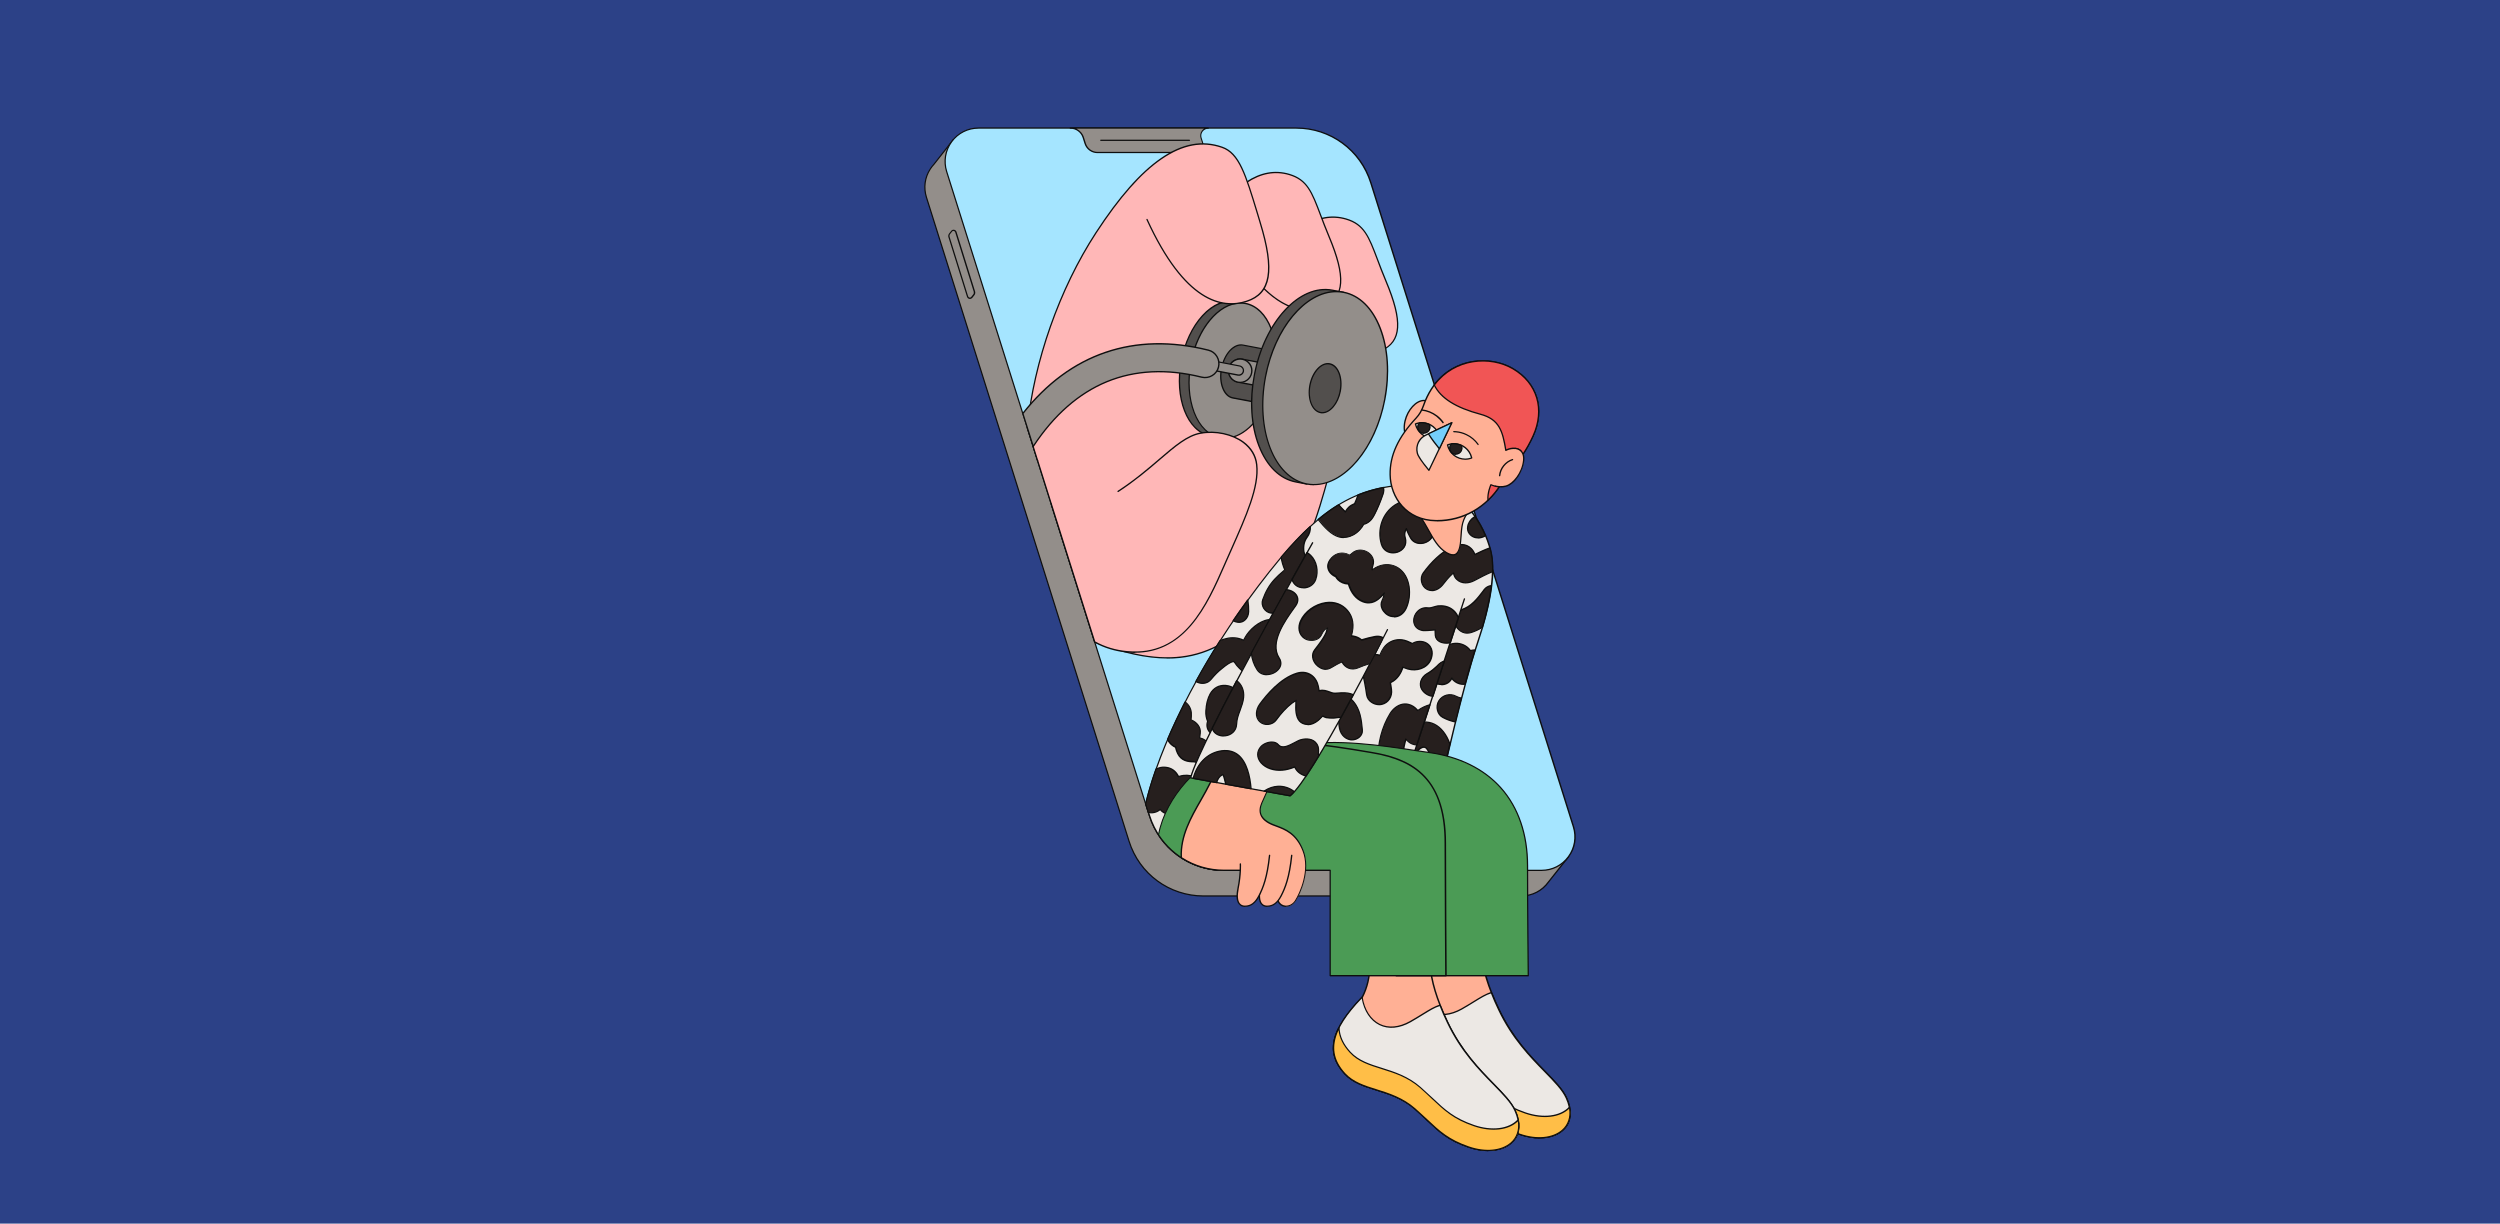 <?xml version="1.0" encoding="UTF-8"?>
<svg id="Calque_1" data-name="Calque 1" xmlns="http://www.w3.org/2000/svg" viewBox="0 0 237 116">
  <defs>
    <style>
      .cls-1 {
        fill: #ffb7b7;
      }

      .cls-2 {
        fill: #74cefb;
      }

      .cls-3 {
        fill: #261f1e;
      }

      .cls-4 {
        fill: #4b9b55;
      }

      .cls-5 {
        fill: #938e8a;
      }

      .cls-6 {
        fill: #a5e5ff;
      }

      .cls-7 {
        fill: #ffbe47;
      }

      .cls-8 {
        fill: #2c4187;
      }

      .cls-9 {
        fill: #ffb095;
      }

      .cls-10 {
        fill: #f15555;
      }

      .cls-11 {
        fill: #0e0e0e;
      }

      .cls-12 {
        fill: #524f4d;
      }

      .cls-13 {
        fill: #ece8e4;
      }
    </style>
  </defs>
  <rect class="cls-8" width="237" height="116"/>
  <g id="ILLUSTRATIONS">
    <g>
      <g>
        <g>
          <path class="cls-5" d="m148.7,81.21l-2.09-2.43-18.58-59.02c-.97-3.09-3.84-5.19-7.07-5.19h-29.45l-1.14-1.33-1.82,2.32c-.14.14-.26.3-.37.47h0c-.49.76-.66,1.72-.36,2.67l19.21,61.05c.97,3.09,3.84,5.19,7.07,5.19h30.11c1.09,0,2.02-.54,2.59-1.34l1.89-2.38h0Z"/>
          <path class="cls-11" d="m144.22,85h-30.11c-3.28,0-6.15-2.1-7.13-5.23l-19.21-61.05c-.29-.92-.16-1.91.37-2.72.11-.17.23-.33.37-.48l1.82-2.32s.03-.02.05-.02.04,0,.05.02l1.12,1.31h29.42c3.28,0,6.15,2.1,7.13,5.23l18.57,59.01,2.08,2.42s.02.06,0,.08l-1.89,2.38c-.61.87-1.58,1.36-2.64,1.36h0ZM90.37,13.34l-1.78,2.26c-.14.15-.26.3-.36.46-.5.78-.63,1.73-.35,2.62l19.21,61.05c.97,3.08,3.79,5.15,7.01,5.15h30.11c1.02,0,1.95-.48,2.54-1.31l1.86-2.35-2.05-2.39s-.01-.01-.01-.02l-18.57-59.02c-.97-3.08-3.79-5.15-7.01-5.15h-29.45s-.04,0-.05-.02c0,0-1.09-1.27-1.09-1.27Z"/>
        </g>
        <g>
          <path class="cls-5" d="m92.38,27.64l-1.76-5.65c-.06-.18-.29-.22-.4-.07l-.19.24c-.07.09-.09.2-.06.3l1.76,5.65c.06.18.29.22.4.07l.19-.24c.07-.09.09-.2.06-.3Z"/>
          <path class="cls-11" d="m91.95,28.34s-.04,0-.05,0c-.11-.02-.19-.1-.23-.2l-1.76-5.65c-.04-.12-.01-.26.07-.36l.19-.24c.07-.09.18-.13.28-.11.11.02.19.1.23.2l1.76,5.65h0c.04.12.01.26-.07.36l-.19.24c-.06.07-.14.11-.23.11h0Zm-1.56-6.45c-.05,0-.1.02-.13.06l-.19.24c-.06.07-.07.16-.05.25l1.76,5.65c.02.06.07.1.13.12s.12-.01.16-.06l.19-.24c.06-.07.07-.16.05-.25l-1.76-5.65c-.02-.06-.07-.1-.13-.12-.01,0-.02,0-.03,0Z"/>
        </g>
        <g>
          <path class="cls-6" d="m149.17,78.38l-19.22-61.05c-.97-3.09-3.83-5.19-7.07-5.19h-30.11c-2.15,0-3.67,2.08-3.03,4.13l19.21,61.05c.97,3.09,3.84,5.19,7.07,5.19h30.11c2.15,0,3.67-2.08,3.03-4.13h0Z"/>
          <path class="cls-11" d="m146.14,82.57h-30.11c-3.28,0-6.15-2.1-7.13-5.23l-19.21-61.05c-.31-.99-.14-2.05.48-2.89.62-.84,1.57-1.32,2.61-1.32h30.11c3.28,0,6.15,2.1,7.13,5.23l19.21,61.05c.31.99.14,2.05-.48,2.89s-1.57,1.32-2.61,1.32h0ZM92.77,12.2c-1,0-1.92.46-2.51,1.27-.59.81-.76,1.82-.46,2.78l19.21,61.05c.97,3.08,3.79,5.15,7.01,5.15h30.11c1,0,1.92-.46,2.51-1.27s.76-1.82.46-2.78h0l-19.21-61.05c-.97-3.08-3.79-5.15-7.01-5.15h-30.11Z"/>
        </g>
        <g>
          <path class="cls-5" d="m114.55,12.14h-13.09c.56,0,1.06.36,1.23.9l.18.57c.16.51.63.85,1.17.85h9.27c.49,0,.84-.48.69-.95l-.14-.43c-.15-.47.2-.95.69-.95h0Z"/>
          <path class="cls-11" d="m113.31,14.52h-9.27c-.56,0-1.06-.36-1.23-.9l-.18-.57c-.16-.51-.63-.85-1.17-.85-.04,0-.06-.03-.06-.06s.03-.06.06-.06h13.09s.06.03.06.06-.03.06-.06.06c-.21,0-.41.1-.54.27s-.16.39-.1.59l.14.43c.08.24.04.5-.11.7-.15.2-.38.32-.64.32h0Zm-11.27-2.32c.33.16.6.44.72.82l.18.57c.15.48.6.81,1.11.81h9.27c.21,0,.41-.1.54-.27.13-.17.16-.39.1-.59l-.14-.43c-.08-.24-.04-.5.11-.71.06-.08.13-.15.21-.2h-12.09Z"/>
        </g>
        <path class="cls-11" d="m112.76,13.36h-8.41s-.06-.03-.06-.06.03-.06.06-.06h8.41s.06.03.06.06-.03.06-.06.06Z"/>
      </g>
      <g>
        <g>
          <path class="cls-1" d="m128.35,25.01l-18.88-7.87-11.53,25.15,5.85,18.57c7.19,2.69,11.76,2,16.81-4.09,5.05-6.09,4.89-12.39,7.48-17.9l.29-13.86h0Z"/>
          <path class="cls-11" d="m110.65,62.43c-1.97,0-4.18-.49-6.89-1.5-.02,0-.03-.02-.04-.04l-5.85-18.57s0-.03,0-.05l11.53-25.15s.05-.05.08-.03l18.88,7.87s.04.03.04.06l-.29,13.86s0,.02,0,.03c-.93,1.98-1.5,4.04-2.1,6.21-1.06,3.84-2.15,7.8-5.39,11.71-2.53,3.06-4.96,4.76-7.63,5.36-.75.17-1.53.25-2.35.25h0Zm-6.82-1.61c3.8,1.42,6.62,1.8,9.14,1.24,2.65-.59,5.05-2.28,7.56-5.32,3.22-3.89,4.31-7.84,5.37-11.66.6-2.18,1.17-4.23,2.1-6.22l.29-13.81-18.79-7.83-11.5,25.08,5.83,18.52h0Z"/>
        </g>
        <g>
          <path class="cls-1" d="m119.46,26.22c2.68-4.31,5.37-6.26,8.16-5.44,2.16.64,2.28,2.34,3.76,5.87,1.48,3.53,1.65,5.67-.44,6.6-1.93.86-5.09.58-8.89-5.9"/>
          <path class="cls-11" d="m129.3,33.67c-1.91,0-4.42-1.38-7.3-6.28-.02-.03,0-.07.02-.09s.07,0,.09.02c3.76,6.42,6.87,6.74,8.81,5.87,1.89-.84,2-2.73.41-6.52-.32-.76-.58-1.44-.8-2.04-.83-2.2-1.25-3.3-2.92-3.8-2.69-.79-5.33.97-8.09,5.41-.02.03-.06.04-.09.02s-.04-.06-.02-.09c2.79-4.49,5.48-6.27,8.23-5.46,1.72.51,2.18,1.7,3,3.87.23.6.48,1.27.8,2.03,1.63,3.87,1.49,5.81-.48,6.68-.49.22-1.05.36-1.67.36h0Z"/>
        </g>
        <g>
          <path class="cls-1" d="m114.07,21.99c2.68-4.31,5.37-6.26,8.16-5.44,2.16.64,2.28,2.34,3.76,5.87,1.48,3.53,1.65,5.67-.44,6.6-1.93.86-5.09.58-8.89-5.9"/>
          <path class="cls-11" d="m123.9,29.44c-1.91,0-4.42-1.38-7.3-6.28-.02-.03,0-.07.02-.09.03-.02.07,0,.09.02,3.76,6.42,6.87,6.74,8.81,5.87,1.89-.84,2-2.73.41-6.52-.32-.76-.58-1.44-.8-2.04-.83-2.2-1.25-3.3-2.92-3.8-2.69-.79-5.33.98-8.09,5.41-.02.03-.06.04-.09.02-.03-.02-.04-.06-.02-.09,2.79-4.49,5.48-6.27,8.23-5.46,1.72.51,2.18,1.7,3,3.87.23.6.48,1.27.8,2.03,1.63,3.87,1.49,5.81-.48,6.68-.49.22-1.05.36-1.67.36h0Z"/>
        </g>
        <g>
          <g>
            <ellipse class="cls-12" cx="115.95" cy="34.96" rx="6.48" ry="4.03" transform="translate(59.9 142.31) rotate(-79.21)"/>
            <path class="cls-11" d="m115.21,41.43c-.16,0-.33-.02-.49-.05-2.22-.42-3.47-3.65-2.79-7.19.33-1.71,1.05-3.24,2.03-4.31.99-1.08,2.13-1.55,3.21-1.35,1.08.21,1.96,1.07,2.49,2.44.52,1.35.63,3.04.31,4.75-.63,3.28-2.69,5.7-4.76,5.7h0Zm1.47-12.81c-.89,0-1.81.47-2.63,1.35-.97,1.05-1.68,2.56-2,4.25-.66,3.47.55,6.63,2.69,7.04,2.15.41,4.43-2.08,5.09-5.56h.06s-.06,0-.06,0c.32-1.69.21-3.35-.3-4.69-.51-1.32-1.36-2.16-2.4-2.36-.16-.03-.31-.04-.47-.04h0Z"/>
          </g>
          <g>
            <ellipse class="cls-5" cx="116.86" cy="35.13" rx="6.48" ry="4.03" transform="translate(60.47 143.35) rotate(-79.21)"/>
            <path class="cls-11" d="m116.13,41.6c-.17,0-.33-.02-.49-.05-1.08-.21-1.96-1.07-2.49-2.44-.52-1.35-.63-3.04-.31-4.75.67-3.54,3.03-6.08,5.24-5.66,1.08.21,1.96,1.07,2.49,2.44.52,1.35.63,3.04.31,4.75h0c-.33,1.71-1.05,3.24-2.03,4.31-.84.91-1.79,1.4-2.72,1.4h0Zm1.46-12.81c-2,0-4.01,2.38-4.63,5.6-.32,1.69-.21,3.35.3,4.69.51,1.32,1.36,2.16,2.4,2.36,1.03.2,2.13-.27,3.09-1.31.97-1.05,1.68-2.56,2-4.25h0c.32-1.69.21-3.35-.3-4.69-.51-1.32-1.36-2.16-2.4-2.36-.15-.03-.31-.04-.47-.04h0Z"/>
          </g>
          <g>
            <path class="cls-12" d="m116.88,37.73c-.86-.16-1.34-1.42-1.08-2.8.26-1.38,1.18-2.37,2.04-2.21l3.89.74-.96,5.01-3.89-.74h0Z"/>
            <path class="cls-11" d="m120.77,38.53h-.01l-3.89-.74c-.44-.08-.8-.43-1.01-.98-.21-.54-.25-1.21-.12-1.89s.42-1.29.81-1.72c.4-.43.86-.63,1.3-.54l3.89.74s.06.04.05.07l-.96,5.01s-.01.03-.03.04c-.01,0-.02.01-.04.01h0Zm-3.12-5.77c-.34,0-.69.18-1.01.52-.38.41-.65,1-.78,1.66s-.08,1.31.12,1.82c.2.51.52.83.92.9h0l3.83.73.93-4.89-3.83-.73c-.06-.01-.12-.02-.18-.02h0Z"/>
          </g>
          <g>
            <path class="cls-5" d="m119.14,34.31c-.26-.05-1.11-.21-1.37-.26-.6-.11-1.18.28-1.3.88s.28,1.18.88,1.3c.26.05,1.11.21,1.37.26.6.11,1.18-.28,1.3-.88s-.28-1.18-.88-1.3h0Z"/>
            <path class="cls-11" d="m118.94,36.57c-.07,0-.15,0-.22-.02l-1.37-.26c-.31-.06-.57-.23-.75-.49-.18-.26-.24-.57-.18-.88.06-.31.23-.57.49-.75.26-.18.57-.24.88-.18l1.37.26h0c.31.06.57.23.75.49s.24.57.18.88c-.11.56-.6.95-1.15.95h0Zm-1.37-2.48c-.21,0-.41.06-.59.18-.23.16-.39.39-.44.67-.05.27,0,.55.16.78s.39.39.67.44l1.37.26c.57.11,1.11-.27,1.22-.83.05-.27,0-.55-.16-.78s-.39-.39-.67-.44l-1.37-.26c-.07-.01-.13-.02-.2-.02h0Z"/>
          </g>
          <g>
            <circle class="cls-5" cx="117.56" cy="35.14" r="1.11"/>
            <path class="cls-11" d="m117.57,36.31c-.07,0-.15,0-.22-.02-.63-.12-1.05-.74-.93-1.37.06-.31.23-.57.49-.75.26-.18.57-.24.88-.18.31.06.57.23.75.49.18.26.24.57.18.88h0c-.06.31-.23.57-.49.75-.2.13-.42.2-.66.2h0Zm0-2.21c-.49,0-.93.35-1.03.85-.11.57.27,1.11.83,1.22.27.05.55,0,.78-.16s.39-.39.44-.67h0c.05-.27,0-.55-.16-.78s-.39-.39-.67-.44c-.07-.01-.13-.02-.2-.02Z"/>
          </g>
          <g>
            <path class="cls-5" d="m117.52,34.69c-.13-.02-3.12-.59-3.24-.62-.24-.05-.46.11-.51.35-.05.24.11.46.35.51.13.02,3.12.59,3.24.62.24.05.46-.11.51-.35s-.11-.46-.35-.51Z"/>
            <path class="cls-11" d="m117.44,35.62s-.06,0-.09,0l-3.24-.62c-.13-.03-.24-.1-.32-.21-.08-.11-.1-.24-.08-.37.03-.13.1-.24.21-.32.11-.08.24-.1.37-.08l3.24.62c.27.05.45.31.4.58-.05.24-.26.41-.49.41h0Zm-3.24-1.49c-.07,0-.15.02-.21.06-.08.06-.14.14-.16.24s0,.2.06.28.14.14.24.16l3.24.62c.2.04.4-.09.44-.3.02-.1,0-.2-.06-.28-.06-.08-.14-.14-.24-.16l-3.24-.62s-.05,0-.07,0h0Z"/>
          </g>
          <g>
            <path class="cls-12" d="m123.89,45.88s-.55-.11-1.05-.2c-3.12-.59-4.88-5.15-3.92-10.16.96-5.02,4.26-8.6,7.38-8.01.62.12,1.05.2,1.05.2l-3.46,18.17h0Z"/>
            <path class="cls-11" d="m123.89,45.95h-.01l-1.05-.2c-1.53-.29-2.79-1.52-3.54-3.46-.75-1.93-.9-4.34-.43-6.78.96-5.04,4.3-8.66,7.46-8.06l1.05.2s.03.01.04.03c.01.01.01.03.01.05l-3.46,18.17s-.01.03-.03.04c-.01,0-.02.01-.04.01h0Zm1.73-18.44c-2.87,0-5.76,3.41-6.64,8.02-.46,2.42-.31,4.8.43,6.71.73,1.9,1.95,3.1,3.44,3.38l.99.19,3.44-18.05-.99-.19c-.22-.04-.45-.06-.67-.06h0Z"/>
          </g>
          <g>
            <ellipse class="cls-5" cx="125.62" cy="36.8" rx="9.25" ry="5.75" transform="translate(65.95 153.31) rotate(-79.21)"/>
            <path class="cls-11" d="m124.57,46.01c-.23,0-.46-.02-.69-.07-3.15-.6-4.93-5.19-3.97-10.24.96-5.04,4.31-8.66,7.46-8.06,1.53.29,2.79,1.52,3.54,3.46.74,1.93.9,4.34.43,6.78-.89,4.68-3.83,8.12-6.77,8.12h0Zm2.1-18.3c-2.87,0-5.76,3.41-6.64,8.02-.95,4.98.79,9.5,3.87,10.09,3.08.59,6.36-2.98,7.31-7.96.46-2.42.31-4.8-.43-6.71-.73-1.9-1.95-3.1-3.44-3.38-.22-.04-.45-.06-.67-.06h0Z"/>
          </g>
          <g>
            <ellipse class="cls-12" cx="125.62" cy="36.8" rx="2.35" ry="1.46" transform="translate(65.95 153.31) rotate(-79.21)"/>
            <path class="cls-11" d="m125.35,39.19c-.06,0-.12,0-.18-.02-.83-.16-1.29-1.35-1.05-2.66.25-1.31,1.12-2.24,1.95-2.08.83.16,1.29,1.35,1.05,2.66h0c-.23,1.21-1,2.1-1.77,2.1h0Zm.53-4.65c-.71,0-1.42.85-1.64,2-.24,1.24.19,2.36.95,2.51s1.57-.75,1.8-1.98h0c.24-1.24-.19-2.36-.95-2.51-.05-.01-.11-.02-.16-.02Zm1.17,2.53h0Z"/>
          </g>
        </g>
        <g>
          <path class="cls-1" d="m108.74,20.81c3.58,7.83,7.15,8.51,9.45,7.76,2.49-.82,2.55-3.28,1.27-7.48-1.28-4.19-1.86-6.52-3.61-7.13-3.74-1.3-7.62,1.47-11.95,8.1-3.37,5.16-5.88,12.06-6.51,18.5l.98,3.1"/>
          <path class="cls-11" d="m98.37,43.73s-.05-.02-.06-.04l-.98-3.1s0-.02,0-.03c.62-6.3,3.06-13.22,6.52-18.53,2.21-3.39,4.24-5.69,6.21-7.05,2.02-1.39,3.92-1.74,5.81-1.08,1.65.57,2.26,2.6,3.38,6.27.09.29.18.59.27.9,1.41,4.6,1.03,6.79-1.31,7.55-2.37.78-5.94.06-9.53-7.79-.01-.03,0-.07.03-.08.03-.02.07,0,.08.03,3.55,7.76,7.06,8.48,9.38,7.72,2.25-.74,2.61-2.88,1.23-7.4-.09-.31-.19-.61-.27-.9-1.1-3.63-1.71-5.63-3.3-6.18-1.85-.64-3.71-.29-5.7,1.07-1.96,1.34-3.98,3.64-6.18,7.01-3.45,5.29-5.88,12.19-6.5,18.46l.97,3.09s0,.07-.04.08c0,0-.01,0-.02,0h0Z"/>
        </g>
        <g>
          <path class="cls-5" d="m114.55,33.2c-7.07-1.76-13.14.35-17.59,5.99l.99,3.14c3.9-5.95,9.35-8.22,15.96-6.57.71.18,1.42-.25,1.6-.96.18-.71-.25-1.42-.96-1.6h0Z"/>
          <path class="cls-11" d="m97.95,42.39h0s-.04-.02-.05-.04l-.99-3.14s0-.04.01-.06c4.49-5.7,10.6-7.78,17.65-6.02h0c.36.09.66.31.85.63.19.32.25.69.16,1.05-.18.74-.94,1.19-1.68,1.01-3.27-.82-6.29-.67-8.96.43-2.66,1.1-5,3.16-6.94,6.11-.01.02-.03.03-.05.03h0Zm-.92-3.19l.94,2.98c1.94-2.92,4.27-4.95,6.92-6.05,2.7-1.11,5.74-1.26,9.04-.44.67.17,1.36-.24,1.52-.91.08-.33.03-.66-.14-.95-.17-.29-.45-.49-.77-.57-6.99-1.74-13.04.31-17.5,5.95h0Z"/>
        </g>
        <g>
          <path class="cls-1" d="m99.67,47.79l4.12,13.08c.88.49,1.89.82,3.07.93,5.43.52,7.6-4.49,9.29-8.34s3.27-7.02,3.01-9.39c-.26-2.37-3.17-3.38-5.33-2.99-2.16.39-4.01,3.04-7.81,5.52"/>
          <path class="cls-11" d="m107.62,61.9c-.26,0-.51-.01-.78-.04-1.13-.11-2.17-.43-3.09-.94-.01,0-.02-.02-.03-.04l-4.12-13.08s0-.07.04-.08c.03-.01.07,0,.08.04l4.11,13.05c.9.5,1.92.81,3.02.91,5.36.52,7.49-4.35,9.2-8.25l.02-.05c.2-.45.4-.9.59-1.33,1.42-3.19,2.65-5.95,2.41-8.03-.09-.82-.52-1.53-1.23-2.07-1.04-.78-2.62-1.12-4.02-.86-1.24.22-2.39,1.21-3.85,2.46-1.09.94-2.34,2-3.94,3.05-.03.02-.07.01-.09-.02-.02-.03-.01-.07.02-.09,1.6-1.04,2.83-2.1,3.93-3.04,1.47-1.26,2.64-2.26,3.91-2.49,1.43-.26,3.05.09,4.12.88.75.56,1.19,1.3,1.28,2.16.24,2.11-1,4.88-2.42,8.09-.19.43-.39.88-.59,1.33l-.02.05c-.85,1.94-1.81,4.13-3.25,5.8-1.49,1.72-3.23,2.57-5.3,2.57h0Z"/>
        </g>
      </g>
      <g>
        <g>
          <path class="cls-9" d="m134.39,85.92c.36,3.31.68,5.34-.39,7.42-2.98,3.09-3.47,5.26-1.64,7.25,1.56,1.69,4.36,1.32,6.65,3.34,1.91,1.67,2.59,2.76,5.09,3.61,3.14,1.07,5.71-.6,4.4-3.45-.92-2-4.24-3.81-6.41-8.37-2.16-4.55-1.86-6.68-1.21-9.8h-6.49,0Z"/>
          <path class="cls-11" d="m145.95,107.93c-.59,0-1.23-.11-1.87-.33-1.94-.66-2.79-1.47-3.97-2.58-.35-.33-.71-.67-1.14-1.05-1.16-1.01-2.42-1.41-3.64-1.79-1.15-.36-2.24-.7-3.02-1.55-1.86-2.02-1.37-4.21,1.64-7.33.99-1.91.78-3.82.46-6.7-.02-.22-.05-.44-.07-.67,0-.02,0-.04.02-.05s.03-.02.05-.02h6.49s.04,0,.05.02.02.03.01.05c-.65,3.11-.94,5.24,1.21,9.76,1.29,2.71,2.99,4.45,4.35,5.84.9.92,1.68,1.72,2.05,2.53.54,1.17.46,2.22-.2,2.96-.54.6-1.41.91-2.41.91h0Zm-11.48-21.94c.02.2.04.4.07.6.32,2.91.54,4.83-.47,6.79,0,0,0,.01-.01.02-2.96,3.06-3.45,5.21-1.64,7.16.76.82,1.83,1.16,2.96,1.51,1.18.37,2.51.79,3.68,1.82.43.38.8.72,1.14,1.05,1.16,1.1,2.01,1.89,3.92,2.55,1.7.58,3.32.36,4.14-.55.63-.7.69-1.7.18-2.82-.36-.79-1.14-1.58-2.03-2.49-1.37-1.4-3.08-3.14-4.38-5.88-2.14-4.51-1.88-6.67-1.23-9.76h-6.34Zm-.46,7.36h0Z"/>
        </g>
        <g>
          <path class="cls-13" d="m132.36,100.59c1.56,1.69,4.36,1.32,6.65,3.34,1.91,1.67,2.59,2.76,5.09,3.61,3.14,1.07,5.71-.6,4.4-3.45-.92-2-4.24-3.81-6.41-8.37-.27-.57-.5-1.1-.7-1.61-.77.21-1.57.85-2.82,1.55-2.35,1.31-4.21,0-4.57-2.32-2.98,3.09-3.47,5.26-1.64,7.25h0Z"/>
          <path class="cls-11" d="m145.95,107.93c-.59,0-1.23-.11-1.87-.33-1.94-.66-2.79-1.47-3.97-2.58-.35-.33-.71-.67-1.14-1.05-1.16-1.01-2.42-1.41-3.64-1.79-1.15-.36-2.24-.7-3.02-1.55h0c-1.86-2.02-1.37-4.21,1.64-7.34.02-.02.04-.02.06-.02.02,0,.04.03.04.05.18,1.2.78,2.13,1.63,2.55.82.4,1.81.31,2.85-.27.44-.25.83-.49,1.17-.7.65-.4,1.16-.72,1.67-.86.03,0,.06,0,.08.04.2.5.43,1.04.7,1.6,1.29,2.71,2.99,4.45,4.35,5.84.9.92,1.68,1.72,2.05,2.53.54,1.17.46,2.22-.2,2.96-.54.6-1.41.91-2.41.91h0Zm-13.54-7.38c.76.82,1.83,1.16,2.96,1.51,1.18.37,2.51.79,3.68,1.82.43.38.8.72,1.14,1.05,1.16,1.1,2.01,1.89,3.92,2.55,1.7.58,3.32.36,4.14-.55.63-.7.69-1.7.18-2.82-.36-.79-1.14-1.58-2.03-2.49-1.37-1.4-3.08-3.14-4.38-5.88-.26-.54-.49-1.07-.68-1.56-.47.14-.96.45-1.58.83-.34.21-.73.45-1.17.7-1.07.6-2.1.69-2.96.27-.86-.42-1.47-1.33-1.68-2.52-2.88,3.02-3.34,5.14-1.55,7.08h0Z"/>
        </g>
        <g>
          <path class="cls-7" d="m144.61,105.51c-2.5-.85-3.18-1.94-5.09-3.61-2.3-2.01-5.09-1.64-6.65-3.34-.68-.74-1.04-1.5-1.07-2.33-.84,1.67-.64,3.05.56,4.36,1.56,1.69,4.36,1.32,6.65,3.34,1.91,1.67,2.59,2.76,5.09,3.61,2.79.95,5.14-.27,4.7-2.56-.81.87-2.41,1.14-4.18.53h0Z"/>
          <path class="cls-11" d="m145.95,107.93c-.59,0-1.23-.11-1.87-.33-1.94-.66-2.79-1.47-3.97-2.58-.35-.33-.71-.67-1.14-1.05-1.16-1.01-2.42-1.41-3.64-1.79-1.15-.36-2.24-.7-3.02-1.55-1.24-1.34-1.42-2.75-.57-4.43.01-.03.04-.04.07-.03s.05.03.05.06c.03.8.37,1.55,1.05,2.29.76.82,1.83,1.16,2.96,1.51,1.18.37,2.51.79,3.68,1.82.43.38.8.72,1.15,1.05,1.16,1.1,2.01,1.89,3.92,2.55,1.67.57,3.29.37,4.12-.52.02-.02.04-.02.06-.02s.04.03.04.05c.17.9-.07,1.7-.7,2.24-.54.47-1.32.72-2.21.72h0Zm-14.19-11.46c-.7,1.53-.5,2.83.65,4.08.76.82,1.83,1.16,2.96,1.51,1.18.37,2.51.79,3.68,1.82.43.38.8.72,1.14,1.05,1.16,1.1,2.01,1.89,3.92,2.55,1.57.54,3.08.39,3.96-.37.56-.49.8-1.2.68-2-.88.85-2.5,1.03-4.16.46h0c-1.94-.66-2.79-1.47-3.97-2.58-.35-.33-.71-.67-1.14-1.05-1.16-1.01-2.42-1.41-3.64-1.79-1.15-.36-2.24-.7-3.02-1.55-.63-.69-.99-1.39-1.07-2.14Z"/>
        </g>
        <g>
          <path class="cls-9" d="m129.52,87.13c.36,3.31.68,5.34-.39,7.42-2.98,3.09-3.47,5.26-1.64,7.25,1.56,1.69,4.36,1.32,6.65,3.34,1.91,1.67,2.59,2.76,5.09,3.61,3.14,1.07,5.71-.6,4.4-3.45-.92-2-4.24-3.81-6.41-8.37-2.16-4.55-1.86-6.68-1.21-9.8h-6.49,0Z"/>
          <path class="cls-11" d="m141.08,109.13c-.59,0-1.23-.11-1.87-.33-1.94-.66-2.79-1.47-3.97-2.58-.35-.33-.71-.67-1.14-1.05-1.16-1.01-2.42-1.41-3.64-1.79-1.15-.36-2.24-.7-3.02-1.55-1.86-2.02-1.37-4.21,1.64-7.33.99-1.91.78-3.82.46-6.7-.02-.22-.05-.44-.07-.67,0-.02,0-.04.02-.05s.03-.02.05-.02h6.49s.04,0,.05.02.02.03.01.05c-.65,3.11-.94,5.24,1.21,9.76,1.29,2.71,2.99,4.45,4.35,5.84.9.92,1.68,1.72,2.05,2.53.54,1.17.46,2.22-.2,2.96-.54.6-1.41.91-2.41.91h0Zm-11.48-21.94c.02.2.04.4.07.6.32,2.91.54,4.83-.47,6.79,0,0,0,.01-.01.02-2.96,3.06-3.45,5.21-1.64,7.16.76.82,1.83,1.16,2.96,1.51,1.18.37,2.51.79,3.68,1.82.43.38.8.72,1.15,1.05,1.16,1.1,2.01,1.89,3.92,2.55,1.7.58,3.32.36,4.14-.55.63-.7.69-1.7.18-2.82-.36-.79-1.14-1.58-2.03-2.49-1.37-1.4-3.08-3.14-4.38-5.88-2.14-4.51-1.88-6.67-1.23-9.76h-6.34Zm-.46,7.35h0Z"/>
        </g>
        <g>
          <path class="cls-13" d="m141.28,52.09c-.54-2-2.42-6.48-8.1-6.12-5.69.36-9.22,3.15-14.94,10.99-4.69,6.43-8.34,13.8-9.62,19.25l.35,1.11c.97,3.09,3.84,5.19,7.07,5.19h11.37l9.38-9.1s1.84-8.22,3.25-12.41c1.27-3.78,1.77-6.91,1.24-8.91h0Z"/>
          <path class="cls-11" d="m127.41,82.57h-11.37c-3.28,0-6.15-2.1-7.13-5.23l-.35-1.11s0-.02,0-.03c1.3-5.52,5-12.91,9.64-19.27,5.9-8.09,9.4-10.66,14.99-11.02,5.77-.37,7.63,4.19,8.17,6.17.52,1.95.11,4.95-1.24,8.94-1.39,4.13-3.23,12.32-3.25,12.4,0,.01,0,.02-.02.03l-9.38,9.1s-.03.02-.04.02h0Zm-18.73-6.37l.35,1.1c.97,3.08,3.79,5.15,7.01,5.15h11.35l9.35-9.07c.1-.44,1.89-8.35,3.25-12.4,1.32-3.91,1.74-6.98,1.23-8.87h0c-.52-1.95-2.36-6.44-8.04-6.08-5.54.35-9.02,2.91-14.89,10.97-4.63,6.34-8.31,13.7-9.61,19.21h0Z"/>
        </g>
        <g>
          <g>
            <path class="cls-3" d="m112.44,75.93c-.06-.03-.11-.07-.11-.08,0,.12.05.11.11.08Z"/>
            <path class="cls-11" d="m112.38,76.02s-.03,0-.05-.01c-.06-.04-.06-.12-.06-.15,0-.04.03-.06.06-.06.02,0,.04.01.06.03,0,0,.03.02.09.05.02.01.03.03.03.05s-.01.04-.03.05c-.03.02-.07.03-.09.03Z"/>
          </g>
          <g>
            <path class="cls-3" d="m121.71,54.1c-.31.25-.61.52-.88.82-.52.57-.87,1.22-1.13,1.94-.19.55.21,1.18.78,1.26.65.09,1.16-.41,1.36-.98.17-.5.55-.91.95-1.25.63-.53,1.51-.89,1.5-1.85,0-.67-.58-1.1-.68-1.76-.07-.45,0-.97.29-1.34.22-.29.36-.68.31-1.03-.89.82-1.8,1.78-2.76,2.91.06.41.17.81.35,1.21-.03.02-.06.05-.09.07h0Z"/>
            <path class="cls-11" d="m120.64,58.19c-.05,0-.11,0-.16-.01-.3-.04-.56-.22-.73-.49-.16-.27-.2-.58-.1-.85.27-.77.64-1.42,1.14-1.96.24-.26.52-.52.89-.83h0s.04-.03.05-.04c-.16-.38-.28-.78-.33-1.18,0-.02,0-.04.01-.05.98-1.15,1.88-2.11,2.76-2.91.02-.02.04-.02.06-.01.02,0,.04.03.04.05.05.34-.07.75-.32,1.08-.25.33-.35.81-.28,1.29.05.29.19.54.33.79.17.3.35.6.35.98,0,.78-.55,1.18-1.08,1.57-.15.11-.3.22-.44.33-.48.41-.78.8-.93,1.22-.19.53-.64,1.03-1.27,1.03h0Zm1.11-4.05c-.36.3-.64.56-.87.81-.49.54-.85,1.17-1.12,1.92-.08.24-.05.51.09.75.14.24.38.4.64.43.64.09,1.11-.41,1.29-.94.15-.44.47-.85.97-1.27.14-.12.29-.23.44-.34.53-.39,1.04-.75,1.03-1.47,0-.34-.16-.62-.33-.92-.15-.26-.3-.52-.35-.83-.08-.52.03-1.03.3-1.39.2-.27.31-.58.31-.86-.84.78-1.7,1.69-2.64,2.79.06.39.17.78.34,1.16.01.03,0,.06-.02.08-.03.02-.06.05-.09.07h0Z"/>
          </g>
          <g>
            <path class="cls-3" d="m118.37,57.97c.01-.37-.02-.74-.08-1.09-.02.03-.04.06-.06.08-.45.62-.89,1.25-1.32,1.88.12.07.25.12.39.14.62.08,1.05-.43,1.07-1.01h0Z"/>
            <path class="cls-11" d="m117.43,59.05s-.09,0-.14-.01c-.14-.02-.28-.07-.41-.14-.02,0-.03-.02-.03-.04,0-.02,0-.04,0-.05.44-.64.88-1.27,1.32-1.88l.06-.08s.04-.03.07-.02.04.03.05.05c.06.37.09.75.08,1.11h0c-.01.34-.15.65-.39.85-.17.15-.38.22-.61.22h0Zm-.43-.23c.1.05.2.08.31.1.25.03.47-.03.65-.19.21-.18.34-.46.35-.76,0-.3,0-.62-.05-.93-.42.58-.84,1.18-1.25,1.78h0Zm1.37-.85h0Z"/>
          </g>
          <g>
            <path class="cls-3" d="m114.81,64.39c.3-.36.62-.7.99-.99.29-.22.77-.64,1.15-.69.11.08.22.27.31.38.32.37.65.66,1.09.89.71.36,1.82-.2,1.63-1.08-.1-.47-.11-.93.17-1.35.08-.12.25-.33.43-.45.26.05.55,0,.81-.21l.04-.03c.45-.35.53-.78.38-1.29l-.02-.06c-.15-.53-.77-.74-1.25-.76-.87-.04-1.85.73-2.33,1.41-.12.18-.23.36-.32.56-.51-.25-1.08-.3-1.64-.17-.2.05-.4.12-.6.2-.81,1.28-1.58,2.58-2.29,3.86.45.26,1.04.27,1.43-.21h0Z"/>
            <path class="cls-11" d="m114.01,64.84c-.24,0-.48-.08-.67-.18-.03-.02-.04-.06-.02-.09.71-1.3,1.48-2.6,2.29-3.87,0-.01.02-.02.03-.02.21-.09.41-.16.61-.2.56-.14,1.12-.09,1.62.14.09-.18.19-.35.3-.51.52-.74,1.5-1.47,2.38-1.44.5.02,1.15.24,1.3.8l.02.06c.16.59.03,1.02-.41,1.36l-.04.03c-.25.19-.54.27-.83.23-.16.12-.32.3-.4.42-.23.35-.28.76-.16,1.3.08.38-.05.74-.38.99-.39.3-.94.37-1.34.16-.42-.21-.75-.48-1.11-.9-.03-.04-.07-.09-.1-.14-.05-.08-.11-.16-.17-.21-.32.06-.7.36-.98.59-.04.03-.08.06-.11.09-.32.25-.62.55-.98.98h0c-.25.3-.55.41-.84.41h0Zm-.55-.26c.37.19.92.24,1.3-.22h0c.36-.44.67-.75,1-1,.04-.03.07-.06.11-.09.3-.24.71-.56,1.07-.62.02,0,.03,0,.05.01.08.06.15.16.22.26.03.05.07.09.1.13.35.41.67.67,1.07.87.36.18.85.12,1.2-.15.29-.22.41-.54.33-.86-.13-.57-.07-1.02.17-1.4.07-.11.25-.33.45-.47.01-.01.03-.01.05-.01.27.05.53-.02.76-.2l.04-.03c.39-.31.51-.69.36-1.23l-.02-.06c-.14-.49-.73-.69-1.19-.71-.83-.03-1.78.69-2.27,1.38-.12.17-.23.35-.32.55,0,.02-.02.03-.04.03-.02,0-.03,0-.05,0-.49-.24-1.04-.3-1.6-.16-.18.04-.37.11-.57.19-.79,1.24-1.54,2.52-2.24,3.79h0Zm1.35-.18h0Z"/>
          </g>
          <g>
            <path class="cls-3" d="m114.71,65.79c-.26.48-.37,1.06-.4,1.6-.02.39.04.69.17.99-.13.41-.06.86.34,1.17.45.35,1.33.36,1.68-.16.35-.51.64-1.15.27-1.72.65-.12,1.24-.7.97-1.48-.45-1.29-2.31-1.72-3.03-.39h0Z"/>
            <path class="cls-11" d="m115.62,69.85c-.31,0-.62-.09-.83-.26-.38-.3-.52-.74-.37-1.21-.13-.31-.18-.62-.16-.99.03-.64.17-1.19.41-1.63h0c.32-.58.87-.89,1.53-.84.73.06,1.38.56,1.62,1.24.12.33.09.65-.07.93-.17.3-.49.52-.86.61.26.47.15,1.04-.32,1.72-.15.22-.4.36-.71.41-.07.01-.15.02-.22.02h0Zm-.85-4.03c-.23.42-.36.95-.39,1.57-.02.37.03.66.16.96,0,.01,0,.03,0,.04-.14.43-.02.83.32,1.1.24.19.62.27.96.22.28-.04.5-.17.63-.36.46-.67.55-1.21.27-1.65-.01-.02-.01-.04,0-.06,0-.02.03-.03.05-.04.37-.07.69-.28.86-.57.14-.25.16-.53.06-.82-.22-.64-.83-1.1-1.51-1.16-.6-.05-1.11.23-1.41.77h0Z"/>
          </g>
          <g>
            <path class="cls-3" d="m111.45,70.84c.05.21.11.41.2.59.34.69.93.79,1.57.79,1.35.47,2.14-1.59.77-2.18-.08-.04-.17-.06-.26-.07,0-.16.03-.32.05-.46.08-.57-.35-1.06-.87-1.25.03-.23.05-.46.02-.69-.05-.42-.26-.78-.59-1.01-.61,1.2-1.16,2.38-1.66,3.54.06.12.13.24.22.35.16.18.34.31.53.4Z"/>
            <path class="cls-11" d="m113.61,72.35c-.13,0-.26-.02-.4-.07-.63,0-1.26-.1-1.62-.82-.09-.17-.15-.37-.2-.58-.2-.09-.38-.23-.53-.4-.09-.1-.17-.22-.23-.36,0-.02,0-.04,0-.05.49-1.15,1.05-2.34,1.66-3.54,0-.02.02-.03.04-.03.02,0,.04,0,.05,0,.34.24.57.62.61,1.05.02.22,0,.45-.02.66.5.2.95.7.87,1.3-.02.13-.04.26-.05.4.08.02.15.04.22.07.75.32.87,1.05.66,1.59-.16.41-.55.78-1.06.78h0Zm-.39-.19s.01,0,.02,0c.65.22,1.14-.17,1.32-.64.19-.48.08-1.13-.59-1.43-.07-.03-.15-.05-.25-.07-.03,0-.06-.03-.05-.07,0-.16.03-.32.05-.46.08-.55-.36-1.01-.83-1.19-.03-.01-.04-.04-.04-.07.03-.22.05-.45.02-.68-.04-.37-.22-.7-.5-.92-.59,1.17-1.13,2.32-1.61,3.44.06.12.13.22.2.31.14.17.32.3.51.38.02,0,.03.02.04.04.05.21.12.41.2.58.31.63.83.76,1.51.75h0Z"/>
          </g>
          <g>
            <path class="cls-3" d="m109.99,76.73c.37.48,1.07.61,1.69.22.36-.23.51-.55.73-.89.03-.04.05-.08.07-.11.08.05.17.09.17.09.88.49,1.75.37,2.42-.38.43-.48.19-1.32-.29-1.66-.37-.26-.77-.27-1.12-.12-.15-.1-.34-.19-.5-.26-.42-.17-.88-.17-1.31-.04-.04.01-.08.03-.12.04-.24-.47-.62-.82-1.23-.88-.34-.04-.64.04-.91.18-.4,1.15-.73,2.25-.98,3.28l.25.81c.38.09.83-.02,1.13-.28h0Zm2.45-.8c-.06.04-.11.04-.11-.08,0,.01.05.04.11.08Z"/>
            <path class="cls-11" d="m110.91,77.24c-.36,0-.7-.14-.93-.42-.31.25-.75.35-1.13.25-.02,0-.04-.02-.05-.04l-.25-.81s0-.02,0-.03c.24-1.02.57-2.13.98-3.29,0-.02.02-.03.03-.03.29-.16.61-.23.95-.19.56.06.98.35,1.25.87.03,0,.05-.02.07-.02.46-.14.94-.12,1.35.04.16.06.33.15.48.25.39-.16.8-.11,1.15.14.29.2.49.57.53.95.04.31-.05.6-.23.81-.68.76-1.59.9-2.5.39h0s-.05-.03-.12-.06l-.04.06c-.05.07-.09.14-.13.21-.16.27-.32.52-.62.7-.26.16-.53.24-.79.24h0Zm-.92-.57h0s.03.01.04.02c.36.47,1.03.56,1.6.21.28-.17.42-.41.58-.66.04-.07.09-.14.13-.21h0s-.02-.02-.03-.02c-.06-.04-.06-.12-.06-.15,0-.04.03-.06.06-.06.02,0,.04.01.06.03,0,0,.03.02.09.05,0,0,.01,0,.02.01,0,0,.01,0,.02,0,.08.04.16.09.16.09.87.48,1.7.35,2.34-.37.16-.18.23-.43.2-.71-.04-.34-.23-.68-.48-.86-.32-.23-.7-.27-1.06-.11-.02,0-.04,0-.06,0-.15-.1-.33-.19-.49-.25-.39-.15-.84-.17-1.27-.04-.04.01-.07.03-.11.04-.03.01-.07,0-.08-.03-.26-.52-.64-.79-1.18-.85-.3-.03-.59.03-.85.17-.4,1.14-.72,2.23-.96,3.24l.24.76c.36.07.77-.03,1.03-.28.01-.01.03-.02.04-.02h0Z"/>
          </g>
          <g>
            <path class="cls-3" d="m140.7,55.91c-.59.79-1.18,1.61-2.16,1.9-1.44.43-.44,2.57.91,2.16.39-.12.75-.29,1.07-.5.42-1.44.72-2.76.86-3.94-.26.03-.51.15-.68.38h0Z"/>
            <path class="cls-11" d="m139.11,60.08c-.32,0-.62-.12-.87-.36-.36-.34-.54-.85-.44-1.27.08-.34.34-.59.72-.71.92-.28,1.5-1.04,2.06-1.78l.07-.1c.18-.23.43-.37.73-.41.02,0,.04,0,.05.02s.02.03.02.05c-.14,1.16-.43,2.49-.86,3.95,0,.01-.01.03-.03.04-.35.23-.71.39-1.09.51-.12.04-.24.05-.35.05h0Zm2.2-4.48c-.23.04-.42.16-.56.35h0l-.07.1c-.57.76-1.16,1.54-2.12,1.83-.35.1-.57.32-.64.61-.09.37.07.83.4,1.15.31.3.72.4,1.11.28.36-.11.7-.26,1.04-.48.41-1.41.7-2.7.84-3.83h0Zm-.61.31h0Z"/>
          </g>
          <g>
            <path class="cls-3" d="m140.83,50.79c-.24-.57-.56-1.2-1-1.81-.04.03-.08.05-.12.08-.46.3-.78,1.04-.41,1.52.37.5,1.03.51,1.53.21h0Z"/>
            <path class="cls-11" d="m140.12,51.05c-.32,0-.64-.12-.88-.43-.15-.2-.21-.45-.16-.73.06-.35.29-.7.58-.88l.12-.08s.07-.01.09.02c.39.55.73,1.16,1,1.82.01.03,0,.06-.03.08-.22.13-.48.21-.74.21h0Zm-.31-1.99l-.07.05c-.26.17-.47.48-.53.8-.03.17-.03.42.13.63.36.48.97.45,1.4.22-.26-.61-.57-1.18-.93-1.7h0Z"/>
          </g>
          <g>
            <path class="cls-3" d="m139.4,61.68c-.32-.46-.88-.72-1.45-.69-1.2.06-1.99,1.41-2.49,2.35-.68,1.26,1.51,2.19,2.15.99,0-.02.02-.03.03-.05.27.39.79.62,1.26.55.31-1.15.63-2.26.94-3.22-.13,0-.27.02-.42.06,0,0,0,0-.01,0h0Z"/>
            <path class="cls-11" d="m136.65,64.95c-.26,0-.52-.07-.74-.19-.5-.27-.84-.82-.5-1.45.41-.75,1.25-2.32,2.54-2.38.58-.03,1.14.23,1.47.68.14-.04.27-.05.41-.05h0s.04,0,.05.03c.01.02.02.04.01.06-.28.88-.6,1.96-.94,3.22,0,.02-.03.04-.05.05-.46.07-.96-.13-1.26-.5-.23.39-.61.55-1,.55h0Zm1.38-3.9s-.05,0-.08,0c-1.07.05-1.81,1.14-2.44,2.32-.32.59.04,1.06.45,1.28.53.28,1.26.26,1.59-.35l.03-.05s.03-.03.05-.03c.02,0,.04,0,.06.03.25.36.72.58,1.15.53.33-1.2.63-2.24.9-3.1-.11,0-.21.03-.32.05-.03,0-.07,0-.08-.02-.29-.41-.79-.66-1.31-.66h0Zm1.35.57l.02.06-.02-.06Z"/>
          </g>
          <g>
            <path class="cls-3" d="m136.41,66.43c-.32.52-.19,1.28.37,1.58.37.2.77.34,1.18.43.18-.73.38-1.49.58-2.26-.17-.03-.33-.08-.5-.17-.56-.3-1.29-.13-1.63.42h0Z"/>
            <path class="cls-11" d="m137.97,68.5h-.01c-.41-.08-.82-.23-1.2-.43-.27-.14-.46-.39-.54-.7-.09-.33-.04-.69.14-.97h0c.36-.57,1.11-.77,1.71-.44.16.08.32.14.48.16.02,0,.03.01.04.03s.01.03,0,.05c-.18.71-.38,1.47-.58,2.26,0,.03-.03.05-.06.05h0Zm-.52-2.58c-.39,0-.77.19-.99.54h0c-.16.25-.2.58-.12.87.07.27.24.49.48.62.35.19.72.33,1.11.41.19-.75.37-1.46.54-2.14-.16-.03-.3-.09-.45-.17-.18-.1-.37-.14-.56-.14Zm-1.04.51h0Z"/>
          </g>
          <g>
            <path class="cls-3" d="m135.97,68.67c-1.34-.66-2.8.42-3.54,1.48-.79,1.14.76,2.67,1.65,1.39.16-.23.66-.82,1.02-.68.34.13.61,1.1.59,1.41-.04.57.27,1.23.9,1.3.01,0,.02,0,.04,0l.16-.16s.26-1.18.67-2.86c-.29-.81-.78-1.54-1.48-1.88h0Z"/>
            <path class="cls-11" d="m136.62,73.63h0s-.03,0-.04,0c-.67-.07-1-.76-.96-1.37.02-.29-.24-1.23-.55-1.35-.29-.11-.76.4-.94.66-.45.65-1.05.58-1.42.32-.51-.35-.78-1.14-.33-1.79.82-1.18,2.3-2.15,3.62-1.5h0c.65.32,1.19,1,1.51,1.92,0,.01,0,.02,0,.04-.4,1.67-.66,2.85-.67,2.86,0,.01,0,.02-.02.03l-.16.16s-.03.02-.04.02h0Zm-1.64-2.86s.09,0,.14.02c.39.15.65,1.14.63,1.47-.04.55.25,1.17.84,1.23h0l.13-.13c.04-.16.29-1.28.66-2.83-.32-.88-.83-1.53-1.45-1.83h0c-.88-.43-2.33-.16-3.46,1.46-.41.58-.16,1.29.3,1.61.34.24.85.29,1.25-.29,0,0,.51-.73.96-.73h0Z"/>
          </g>
        </g>
        <g>
          <polyline class="cls-13" points="138.83 56.78 133.82 72.15 127.77 76.62 120.34 74.55 127.11 57.43"/>
          <path class="cls-11" d="m127.77,76.68s-.01,0-.02,0l-7.42-2.07s-.03-.02-.04-.03,0-.03,0-.05l6.76-17.12s.05-.05.08-.04.05.05.04.08l-6.74,17.05,7.32,2.04,6.01-4.44,5.01-15.35s.05-.05.08-.04c.03.01.05.05.04.08l-5.01,15.37s-.01.02-.02.03l-6.05,4.47s-.02.01-.04.01h0Z"/>
        </g>
        <g>
          <g>
            <g>
              <path class="cls-3" d="m136.17,47.37c-.42.24-.81.51-1.16.83-.14-.17-.3-.32-.5-.43-.72-.44-1.56-.33-2.25.12-1.23.8-1.71,2.34-1.29,3.72.42,1.41,2.68.84,2.25-.62-.09-.29-.04-.6.11-.85.09.3.28.63.38.84.42.83,1.62.67,2.05-.02.42-.68,1-1.2,1.71-1.59,1.32-.74-.01-2.69-1.28-1.98h0Z"/>
              <path class="cls-11" d="m132.06,52.47c-.49,0-.98-.26-1.16-.86-.43-1.45.11-3,1.32-3.79.78-.5,1.62-.55,2.32-.12.17.11.33.24.47.4.35-.3.73-.57,1.13-.79h0c.39-.22.84-.21,1.23.02.42.25.7.72.69,1.17,0,.38-.21.7-.58.9-.73.41-1.28.92-1.68,1.57-.24.38-.72.63-1.2.61-.42-.02-.77-.23-.95-.59l-.06-.11c-.09-.17-.2-.39-.28-.6-.09.21-.11.45-.04.67.23.77-.25,1.29-.8,1.46-.13.04-.27.06-.41.06h0Zm1.46-4.93c-.41,0-.83.13-1.23.39-1.16.75-1.69,2.25-1.27,3.64.2.68.86.87,1.41.71.5-.15.92-.61.72-1.3-.09-.3-.05-.63.12-.9.01-.02.04-.03.06-.03.03,0,.05.02.05.04.08.25.22.52.32.72l.06.11c.17.32.47.51.85.53.44.02.87-.2,1.09-.55.42-.67.98-1.2,1.73-1.61.42-.23.51-.56.52-.8,0-.4-.25-.83-.63-1.06-.35-.21-.75-.22-1.1-.02h0c-.41.23-.79.5-1.15.82-.01.01-.03.02-.05.02-.02,0-.03-.01-.04-.02-.14-.17-.3-.31-.48-.42-.3-.18-.62-.27-.96-.27h0Z"/>
            </g>
            <g>
              <path class="cls-3" d="m141.28,52.09c-.01-.05-.03-.1-.04-.16-.49.18-.96.4-1.42.63-.08-.21-.19-.4-.36-.57-.54-.53-1.29-.42-1.9-.09-1.06.57-1.92,1.46-2.63,2.42-.35.48-.17,1.25.34,1.53.59.32,1.22-.02,1.57-.51.23-.32.58-.73.96-1.05.04.22.12.43.28.6.48.48,1.15.42,1.7.12.58-.31,1.13-.6,1.71-.83.02-.79-.05-1.49-.21-2.09h0Z"/>
              <path class="cls-11" d="m135.75,56.04c-.17,0-.34-.04-.51-.13-.26-.14-.46-.41-.53-.73-.07-.32-.01-.65.16-.89.81-1.11,1.7-1.93,2.65-2.44.77-.42,1.49-.38,1.98.1.15.15.27.32.35.53.37-.18.85-.41,1.37-.6.02,0,.03,0,.05,0,.02,0,.03.02.03.04.02.05.03.11.04.16h0c.16.59.23,1.3.21,2.11,0,.03-.02.05-.04.06-.59.24-1.16.54-1.7.83-.52.28-1.26.39-1.78-.14-.13-.13-.22-.3-.28-.52-.38.34-.7.75-.87.97-.27.37-.69.66-1.14.66h0Zm2.8-4.35c-.4,0-.77.17-.97.27-.93.5-1.8,1.31-2.61,2.41-.16.21-.21.5-.14.79s.24.52.47.65c.56.3,1.15-.03,1.49-.49.18-.24.54-.7.97-1.06.02-.02.04-.02.06-.01s.04.03.04.05c.05.25.13.43.27.56.4.4,1.01.44,1.63.11.54-.29,1.09-.58,1.68-.82.02-.78-.06-1.46-.21-2.03h0s-.02-.06-.03-.09c-.52.19-.99.42-1.35.6-.02,0-.04,0-.05,0-.02,0-.03-.02-.04-.04-.08-.22-.19-.4-.35-.55-.27-.26-.57-.35-.86-.35h0Zm2.94,2.49h0Z"/>
            </g>
            <g>
              <path class="cls-3" d="m126.95,50.9c.59.15,1.2-.02,1.68-.39.2-.16.38-.35.53-.56.05-.07.09-.16.14-.24.09-.02.19-.05.29-.11.39-.21.57-.5.77-.88.31-.61.56-1.25.78-1.89.08-.24.09-.44.04-.62-.84.16-1.64.39-2.41.71-.1.28-.2.56-.33.83-.2.07-.38.18-.55.33-.14.12-.24.28-.33.43h0c-.13-.13-.26-.27-.38-.4-.08-.09-.16-.18-.24-.27-.65.39-1.3.86-1.94,1.4.55.68,1.22,1.45,1.98,1.65h0Z"/>
              <path class="cls-11" d="m127.4,51.02c-.16,0-.31-.02-.46-.06h0c-.75-.2-1.41-.92-2.02-1.67-.02-.03-.02-.07,0-.09.66-.55,1.3-1.01,1.95-1.4.03-.02.06-.01.08.01l.06.07c.06.07.12.13.18.2.12.12.22.24.33.34.09-.14.18-.27.3-.38.16-.15.35-.26.55-.34.13-.27.23-.55.31-.8,0-.02.02-.03.04-.04.77-.31,1.57-.54,2.42-.71.03,0,.06.01.07.05.05.2.04.42-.04.65-.25.73-.51,1.35-.79,1.9-.18.36-.37.68-.79.9-.09.05-.17.08-.28.1l-.02.03c-.03.06-.07.13-.11.19-.15.21-.33.41-.54.57-.38.3-.83.46-1.27.46h0Zm-.43-.18c.55.14,1.14,0,1.62-.38.2-.16.37-.34.51-.55.04-.05.07-.11.1-.17l.03-.06s.02-.03.04-.03c.1-.02.19-.06.27-.1.39-.21.56-.49.74-.85.28-.55.53-1.16.78-1.88.06-.19.08-.36.05-.52-.82.16-1.57.38-2.31.68-.09.25-.19.53-.32.81,0,.02-.02.03-.04.03-.19.07-.37.18-.53.32-.13.12-.23.27-.32.42-.01.02-.03.03-.05.03-.02,0-.04,0-.05-.02-.13-.13-.26-.26-.39-.4-.06-.07-.12-.13-.18-.2l-.03-.03c-.62.38-1.22.81-1.84,1.33.58.72,1.21,1.39,1.91,1.58h0Z"/>
            </g>
          </g>
          <g>
            <g>
              <path class="cls-3" d="m132.74,72.95l-.38.28c.14-.07.27-.16.38-.28Z"/>
              <path class="cls-11" d="m132.36,73.29s-.04-.01-.05-.03c-.02-.03-.01-.06.02-.08l.38-.28s.06-.02.08,0,.02.06,0,.08c-.11.12-.25.22-.39.29,0,0-.02,0-.03,0h0Z"/>
            </g>
            <g>
              <path class="cls-3" d="m134,66.98c-.81-.54-1.73-.11-2.2.65-.81,1.32-1.2,2.91-1.15,4.45.02.64.43,1.22,1.11,1.27.2.02.41-.03.6-.13l.38-.28c.17-.19.29-.43.28-.69-.02-.63.02-1.26.18-1.87.03-.09.05-.2.09-.32.25.35.64.54,1.03.56l1.24-3.81c-.42.11-.81.3-1.15.55-.12-.15-.26-.28-.41-.38h0Z"/>
              <path class="cls-11" d="m131.83,73.42s-.05,0-.08,0c-.66-.05-1.14-.6-1.17-1.33-.05-1.59.36-3.19,1.16-4.49.29-.46.72-.79,1.18-.89.38-.08.77,0,1.11.22.13.09.26.2.39.35.34-.24.72-.42,1.13-.53.02,0,.05,0,.06.02s.02.04.01.06l-1.24,3.81s-.03.05-.06.04c-.39-.02-.75-.19-1-.49,0,.02-.01.04-.02.07l-.04.13c-.15.54-.2,1.13-.18,1.85,0,.27-.09.52-.3.74l-.38.29c-.19.09-.38.14-.57.14h0Zm1.39-6.62c-.09,0-.18.01-.28.03-.43.09-.83.4-1.1.83-.79,1.28-1.19,2.85-1.14,4.42.02.55.36,1.16,1.05,1.21.18.01.38-.03.57-.12l.37-.27c.12-.13.26-.35.25-.64-.03-.74.03-1.34.18-1.89l.04-.13c.02-.06.03-.12.05-.19,0-.02.03-.04.05-.05.03,0,.05,0,.06.03.21.3.56.5.94.53l1.19-3.66c-.37.11-.71.28-1.02.51-.03.02-.06.02-.09-.01-.13-.16-.26-.28-.4-.37h0c-.23-.15-.48-.23-.74-.23h0Z"/>
            </g>
            <g>
              <path class="cls-3" d="m136.26,63.1s.02-.02.02-.03l-.02.02s-.09.09-.14.13c-.1.1-.21.19-.33.28-.1.08-.2.16-.31.23,0,0-.05.03-.08.05-.05.03-.12.07-.12.07-.52.29-.84.94-.5,1.5.21.35.61.62,1.03.65l1.09-3.34c-.24.07-.46.21-.65.42h0Z"/>
              <path class="cls-11" d="m135.82,66.07h0c-.43-.04-.86-.31-1.08-.68-.15-.25-.18-.52-.11-.8.09-.32.32-.61.64-.79h0l.15-.09s.04-.03.05-.03c.1-.07.21-.15.31-.22.11-.09.22-.18.32-.28.04-.03.07-.07.11-.1l.05-.05h0c.19-.2.41-.35.65-.42.02,0,.05,0,.06.02s.02.04.02.06l-1.09,3.34s-.03.04-.06.04h0Zm-.5-2.16h0c-.28.16-.5.42-.58.71-.07.24-.03.49.1.7.19.32.56.57.94.62l1.03-3.17c-.18.07-.35.19-.49.36h0s0,.02-.01.02l-.02.02s-.07.07-.11.11c-.1.1-.21.19-.33.29-.1.08-.21.16-.31.23,0,0-.03.02-.05.03l-.03.02-.11.06s-.01,0-.02,0h0Z"/>
            </g>
            <g>
              <path class="cls-3" d="m129.15,69.2c-.08-.96-.2-1.95-.85-2.71-.65-.76-1.66-1.15-2.63-.82-1.32.45-.23,2.54,1.01,2.14,0,0,.02.01.03.02.02.03.07.09.06.06.12.25.17.61.19.93.05.61.41,1.2,1.07,1.31.54.09,1.19-.32,1.13-.92h0Z"/>
              <path class="cls-11" d="m128.17,70.2c-.06,0-.11,0-.16-.01-.62-.11-1.06-.64-1.12-1.37-.02-.25-.06-.61-.17-.87-.02-.02-.04-.04-.06-.06-.71.21-1.37-.35-1.59-.99-.2-.59.03-1.09.57-1.28.93-.32,1.99.01,2.7.84.65.76.78,1.73.87,2.74h0c.02.27-.08.52-.29.71-.2.19-.49.29-.76.29h0Zm-1.39-2.37s.03.02.04.03c.13.28.18.68.2.95.04.51.33,1.14,1.01,1.25.28.05.59-.05.81-.25.18-.16.27-.38.25-.61-.08-.99-.21-1.94-.84-2.67-.68-.79-1.68-1.1-2.57-.8-.57.2-.63.71-.5,1.12.2.6.81,1.11,1.46.9.02,0,.04,0,.05,0,0,0,.02.01.03.01.01,0,.02.02.03.03,0,0,.01.02.02.03h0Z"/>
            </g>
            <g>
              <path class="cls-3" d="m135.23,60.97c-.37-.23-.96-.22-1.34.04-.08-.04-.16-.08-.24-.12-.31-.15-.63-.25-.97-.25-.59,0-1.15.29-1.49.77-.14.2-.28.46-.36.72-.06-.02-.13-.05-.2-.06-.83-.19-1.75.47-1.52,1.39.2.8.36,1.6.47,2.42.09.64.82,1.02,1.41.89.66-.15,1.01-.77.92-1.41-.03-.21-.06-.43-.1-.64.61-.25,1-.84,1.19-1.46.2.08.41.14.5.17.78.24,1.76-.06,2.12-.83.27-.58.22-1.26-.37-1.62h0Z"/>
              <path class="cls-11" d="m130.74,66.86c-.26,0-.53-.08-.76-.24-.27-.18-.43-.44-.48-.73-.11-.81-.27-1.62-.47-2.41-.1-.41,0-.79.3-1.09.33-.34.84-.48,1.3-.38.05.01.1.03.15.04.09-.24.21-.47.35-.67.35-.5.93-.8,1.55-.8h0c.31,0,.63.08,1,.26.07.03.13.06.21.1.4-.25.98-.26,1.38-.02.68.42.64,1.18.4,1.7-.39.83-1.44,1.09-2.19.86h-.03c-.09-.04-.25-.09-.41-.15-.14.42-.47,1.1-1.16,1.42.03.2.07.4.09.6.1.71-.31,1.33-.96,1.48-.08.02-.17.03-.25.03h0Zm-.41-4.76c-.34,0-.67.13-.91.37-.26.26-.35.61-.26.97.2.8.36,1.61.47,2.42.04.25.19.48.42.65.27.19.62.26.91.19.59-.13.96-.7.87-1.34-.03-.21-.06-.42-.1-.64,0-.03.01-.06.04-.07.71-.3,1.03-1.02,1.15-1.42,0-.02.02-.03.03-.04s.03,0,.05,0c.17.07.36.13.46.16h.03c.7.23,1.68-.02,2.04-.79.22-.48.27-1.17-.35-1.54h0c-.36-.22-.92-.2-1.27.04-.02.01-.04.02-.07,0-.09-.05-.16-.08-.24-.11-.36-.17-.66-.25-.95-.24-.57,0-1.11.28-1.44.75-.15.21-.27.45-.35.7,0,.02-.02.03-.03.04s-.03,0-.05,0c-.07-.03-.13-.04-.19-.06-.09-.02-.18-.03-.28-.03h0Z"/>
            </g>
            <g>
              <path class="cls-3" d="m138.22,58.48c-.13-.3-.33-.56-.62-.75-.38-.26-.84-.33-1.3-.29-.29.03-.65.22-.92.19-1.4-.2-2,1.93-.47,2.15.08.01.72-.01,1.12-.07.01.15.03.31.02.37-.04.78.78.99,1.42.86l.8-2.45s-.04,0-.06,0h0Z"/>
              <path class="cls-11" d="m137.12,61.03c-.33,0-.64-.09-.84-.27-.2-.17-.29-.41-.28-.69,0-.03,0-.11-.01-.2,0-.03,0-.06,0-.09-.4.05-.99.07-1.07.06-.43-.06-.75-.28-.88-.62-.15-.37-.07-.83.21-1.19.28-.36.7-.53,1.16-.46.15.02.33-.04.51-.09.13-.04.27-.08.39-.1.51-.05.97.05,1.34.3.27.18.48.43.62.74h.01s.04,0,.06.02c.01.02.02.04.01.06l-.8,2.45s-.03.04-.05.04c-.12.03-.25.04-.37.04h0Zm-1.08-1.38s.03,0,.04.01c.01.01.02.03.02.05,0,.05,0,.11.01.16,0,.1.01.18.01.21-.01.25.07.45.23.59.24.21.66.29,1.07.21l.76-2.33s-.02-.02-.03-.03c-.13-.31-.33-.55-.59-.73-.43-.29-.92-.31-1.26-.28-.11.01-.24.05-.37.09-.19.06-.39.12-.57.1-.41-.06-.79.09-1.04.42-.25.32-.32.73-.19,1.06.08.21.29.47.78.54.07.01.7-.01,1.1-.07h.01Z"/>
            </g>
          </g>
        </g>
        <g>
          <path class="cls-4" d="m144.88,92.5s-.07-6-.07-10.43c0-6.08-3.57-9.95-9.36-10.73-2.84-.38-8.24-1.43-12.3-.69v11.86h9.19v9.99h12.54,0Z"/>
          <path class="cls-11" d="m144.88,92.56h-12.54s-.06-.03-.06-.06v-9.93h-9.13s-.06-.03-.06-.06v-11.86s.02-.06.05-.06c3.46-.62,7.93.04,10.88.48.52.08,1.02.15,1.44.21,2.88.39,5.26,1.56,6.89,3.4,1.65,1.87,2.52,4.42,2.52,7.39,0,4.38.07,10.37.07,10.43,0,.02,0,.03-.02.05-.01.01-.03.02-.05.02h0Zm-12.47-.13h12.41c0-.66-.07-6.23-.07-10.37,0-2.94-.86-5.47-2.49-7.31-1.6-1.81-3.96-2.97-6.81-3.36-.43-.06-.92-.13-1.44-.21-2.93-.44-7.35-1.1-10.79-.49v11.75h9.13s.06.03.06.06v9.93h0Z"/>
        </g>
        <g>
          <path class="cls-4" d="m137.07,92.5s-.06-8.12-.06-12.55c0-6.08-2.93-7.93-7.02-8.61-2.85-.47-9.83-1.75-13.43-.24-2.8,1.17-6.03,4.28-6.74,8.04,1.34,2.06,3.66,3.37,6.21,3.37h10.07v9.99h10.97,0Z"/>
          <path class="cls-11" d="m137.07,92.56h-10.97s-.06-.03-.06-.06v-9.93h-10c-2.54,0-4.88-1.27-6.26-3.4,0-.01-.01-.03,0-.05.71-3.74,3.95-6.9,6.78-8.09,3.45-1.45,9.93-.36,13.04.17l.42.07c3.5.58,7.07,2.07,7.07,8.67,0,4.38.06,12.47.06,12.55,0,.02,0,.03-.02.05-.01.01-.03.02-.04.02h0Zm-10.91-.13h10.84c0-.77-.06-8.32-.06-12.49,0-2.84-.64-4.9-1.96-6.28-1.1-1.16-2.69-1.88-5.01-2.26l-.42-.07c-3.1-.52-9.56-1.61-12.97-.18-2.8,1.17-5.99,4.29-6.7,7.97,1.36,2.08,3.66,3.32,6.15,3.32h10.07s.06.03.06.06v9.93h0Z"/>
        </g>
        <g>
          <path class="cls-9" d="m123.54,80.65c-.73-1.86-1.98-2.1-2.86-2.46s-1.52-.97-1.05-2.06c.47-1.09,1.13-2.46,1.13-2.46l-5.32-1.29c-.73,2.97-3.6,5.5-3.44,8.93,1.18.76,2.57,1.2,4.04,1.2h4.81s.04,2.21.32,2.9,1.21.69,1.65,0,1.45-2.9.73-4.76Z"/>
          <path class="cls-11" d="m121.93,85.98s-.06,0-.09,0c-.34-.03-.61-.23-.74-.55-.26-.63-.32-2.49-.33-2.86h-4.75c-1.45,0-2.86-.42-4.07-1.21-.02-.01-.03-.03-.03-.05-.09-2.06.9-3.81,1.86-5.49.66-1.16,1.29-2.26,1.58-3.46,0-.03.04-.05.08-.05l5.32,1.29s.03.02.04.03c0,.02,0,.04,0,.05,0,.01-.66,1.38-1.13,2.46-.18.41-.2.77-.08,1.07.15.36.52.67,1.09.9.11.05.22.09.34.13.85.32,1.91.71,2.55,2.36.74,1.88-.28,4.12-.73,4.82-.22.34-.57.54-.94.54h0Zm-9.88-4.71c1.19.77,2.57,1.17,3.98,1.17h4.81s.06.03.06.06c0,.02.04,2.21.32,2.88.11.27.34.44.63.47.35.03.7-.15.91-.48.44-.69,1.44-2.87.72-4.7h0c-.63-1.6-1.66-1.98-2.48-2.29-.12-.05-.24-.09-.35-.13-.62-.25-1-.57-1.16-.97-.14-.34-.11-.73.08-1.17.41-.94.96-2.1,1.1-2.39l-5.19-1.26c-.3,1.19-.92,2.27-1.58,3.43-.95,1.66-1.93,3.38-1.85,5.39Z"/>
        </g>
        <g>
          <path class="cls-9" d="m122.44,81.1c-.21,2.05-.6,3.06-1.01,3.84-.31.6-.71.98-1.33.98-.38,0-.94-.27-.65-1.68.29-1.41.22-2.33.22-2.33"/>
          <path class="cls-11" d="m120.11,85.98c-.17,0-.4-.05-.57-.26-.24-.29-.28-.79-.14-1.5.28-1.39.22-2.31.22-2.31,0-.04.02-.06.06-.07.03,0,.06.02.07.06,0,0,.06.95-.22,2.35-.13.66-.09,1.14.11,1.39.14.18.34.21.48.21.54,0,.93-.29,1.27-.95.39-.75.78-1.74,1-3.82,0-.03.04-.06.07-.06.03,0,.06.03.06.07-.22,2.11-.62,3.1-1.01,3.86-.36.69-.8,1.02-1.38,1.02h0Z"/>
        </g>
        <g>
          <path class="cls-9" d="m120.34,81.1c-.21,2.05-.6,3.06-1.01,3.84-.31.6-.71.98-1.33.98-.38,0-.94-.27-.65-1.68.29-1.41.22-2.33.22-2.33"/>
          <path class="cls-11" d="m118.01,85.98c-.17,0-.4-.05-.57-.26-.24-.29-.28-.79-.14-1.5.28-1.39.22-2.31.22-2.31,0-.04.02-.06.06-.07s.06.02.07.06c0,0,.06.95-.22,2.35-.13.66-.09,1.14.11,1.39.14.18.34.21.48.21.54,0,.93-.29,1.27-.95.39-.75.78-1.74,1-3.82,0-.03.04-.06.07-.06.03,0,.06.03.06.07-.22,2.11-.62,3.1-1.01,3.86-.36.69-.8,1.02-1.38,1.02h0Z"/>
        </g>
        <g>
          <path class="cls-13" d="m124.43,51.45s-10.65,18.74-11.57,22.29l9.44,1.7c2.2-1.77,9.23-15.76,9.23-15.76"/>
          <path class="cls-11" d="m122.3,75.5h-.01l-9.44-1.7s-.03-.01-.04-.03c0-.02-.01-.03,0-.05.91-3.52,11.47-22.11,11.57-22.3.02-.03.06-.04.09-.02.03.02.04.06.02.09-.11.19-10.52,18.54-11.54,22.2l9.34,1.69c2.19-1.82,9.12-15.58,9.19-15.72.02-.03.05-.04.08-.03.03.02.04.05.03.08-.29.57-7.06,14.02-9.24,15.78-.01,0-.03.01-.04.01h0Z"/>
        </g>
        <g>
          <path class="cls-9" d="m133.82,47.99c1.48,1.34,1.87,3.56,3.32,4.4,1.44.84,1.32-1.06,1.43-2.13.11-1.02.35-1.53,1.64-2.94l-6.38.67h0Z"/>
          <path class="cls-11" d="m137.75,52.67c-.18,0-.4-.07-.65-.22-.79-.46-1.26-1.31-1.76-2.21-.43-.78-.88-1.59-1.57-2.2-.02-.02-.03-.04-.02-.07s.03-.04.05-.04l6.38-.67s.05.01.06.03c.01.02,0,.05-.01.07-1.29,1.41-1.52,1.92-1.62,2.91-.02.15-.03.32-.04.5-.05.74-.11,1.59-.56,1.83-.08.04-.18.07-.28.07h0Zm-3.79-4.63c.64.62,1.07,1.39,1.49,2.14.49.89.96,1.72,1.71,2.16.34.2.61.25.8.15.39-.21.45-1.02.49-1.73.01-.18.02-.35.04-.51.11-.99.33-1.51,1.54-2.86l-6.08.64h0Z"/>
        </g>
        <g>
          <ellipse class="cls-9" cx="134.55" cy="39.93" rx="2.05" ry="1.3" transform="translate(46.76 149.43) rotate(-67.81)"/>
          <path class="cls-11" d="m134.1,41.95h0c-.29,0-.54-.12-.73-.36-.3-.38-.39-1.01-.24-1.68.26-1.11,1.09-2.01,1.87-2.01h0c.29,0,.54.12.73.36.3.38.39,1.01.24,1.68-.26,1.11-1.09,2.01-1.87,2.01h0Zm.9-3.92c-.72,0-1.5.86-1.74,1.91-.15.64-.07,1.23.21,1.58.16.2.38.31.63.31h0c.72,0,1.5-.86,1.74-1.91.15-.64.07-1.23-.21-1.58-.16-.2-.38-.31-.63-.31h0,0Z"/>
        </g>
        <g>
          <path class="cls-9" d="m143.43,34.95c-2.46-1.43-6.88-1.08-8.48,3.53-.15.43-.38.82-.69,1.15-1.69,1.81-2.49,3.52-2.47,5.38.03,2.03,1.46,4.33,4.36,4.36,2.89.03,4.95-1.55,6.12-3.42,1.16-1.86,2.03-2.34,3.07-4.61,1.04-2.27.66-4.89-1.91-6.39h0Z"/>
          <path class="cls-11" d="m136.22,49.43h-.08c-2.86-.03-4.39-2.25-4.42-4.42-.03-1.86.76-3.58,2.48-5.42.3-.32.52-.7.67-1.13.86-2.48,2.45-3.52,3.63-3.95,1.61-.6,3.51-.44,4.95.39,2.35,1.37,3.11,3.91,1.94,6.47-.64,1.38-1.21,2.11-1.82,2.88-.39.5-.8,1.01-1.26,1.74-1.37,2.19-3.59,3.45-6.09,3.45h0Zm4.34-15.16c-.68,0-1.37.12-2.01.35-1.15.43-2.7,1.45-3.55,3.88-.16.45-.39.84-.7,1.17-1.7,1.81-2.48,3.51-2.45,5.33.03,2.11,1.52,4.27,4.29,4.29h.08c2.46,0,4.64-1.23,5.99-3.39.46-.73.87-1.25,1.27-1.75.6-.76,1.17-1.48,1.8-2.85,1.15-2.5.41-4.97-1.88-6.31-.84-.49-1.83-.74-2.83-.74h0Z"/>
        </g>
        <g>
          <path class="cls-13" d="m137.22,42.17c.17.77.86,1.35,1.69,1.35.21,0,.42-.04.61-.11-.17-.77-.86-1.35-1.69-1.35-.21,0-.42.04-.61.11Z"/>
          <path class="cls-11" d="m138.91,43.59c-.84,0-1.56-.57-1.75-1.4,0-.03.01-.06.04-.07.2-.08.42-.12.63-.12.84,0,1.56.57,1.75,1.4,0,.03-.01.06-.04.07-.2.08-.42.12-.63.12Zm-1.61-1.37c.19.74.85,1.25,1.61,1.25.18,0,.36-.03.53-.09-.19-.74-.85-1.25-1.61-1.25-.18,0-.36.03-.53.09Z"/>
        </g>
        <g>
          <path class="cls-9" d="m137.82,40.93c.07,0,.13,0,.2.01.35.03.68.12,1,.27.44.21.82.53,1.11.93"/>
          <path class="cls-11" d="m140.13,42.2s-.04,0-.05-.03c-.28-.39-.65-.71-1.08-.91-.31-.15-.64-.24-.98-.27-.07,0-.13,0-.2-.01-.04,0-.06-.03-.06-.06,0-.03.03-.06.06-.06h0c.07,0,.14,0,.2.01.35.03.7.12,1.02.28.45.21.84.54,1.13.95.02.03.01.07-.02.09-.01,0-.02.01-.04.01h0Z"/>
        </g>
        <g>
          <path class="cls-9" d="m134.78,38.87c.51.06,1,.25,1.42.57.24.18.44.39.61.63"/>
          <path class="cls-11" d="m136.8,40.14s-.04,0-.05-.03c-.17-.24-.37-.44-.59-.62-.4-.31-.88-.5-1.38-.56-.03,0-.06-.04-.06-.07,0-.04.04-.06.07-.06.52.06,1.02.26,1.45.58.24.18.45.4.62.64.02.03.01.07-.02.09-.01,0-.02.01-.04.01h0Z"/>
        </g>
        <g>
          <path class="cls-13" d="m134.18,40.19c.17.77.86,1.35,1.69,1.35.21,0,.42-.04.61-.11-.17-.77-.86-1.35-1.69-1.35-.21,0-.42.04-.61.11Z"/>
          <path class="cls-11" d="m135.87,41.6c-.84,0-1.56-.57-1.75-1.4,0-.03.01-.06.04-.07.2-.08.42-.12.63-.12.84,0,1.56.57,1.75,1.4,0,.03-.01.06-.04.07-.2.08-.42.12-.63.12Zm-1.61-1.37c.19.74.85,1.25,1.61,1.25.18,0,.36-.03.53-.09-.19-.74-.85-1.25-1.61-1.25-.18,0-.36.03-.53.09Z"/>
        </g>
        <g>
          <path class="cls-3" d="m135.5,40.24c-.24-.11-.49-.17-.73-.17-.07,0-.13,0-.2.02-.09.09-.15.21-.16.35-.03.32.21.6.53.63.32.03.6-.21.63-.53,0-.1-.01-.2-.05-.29,0,0-.01,0-.02,0h0Z"/>
          <path class="cls-11" d="m134.99,41.14s-.04,0-.06,0c-.17-.02-.33-.1-.44-.23s-.16-.3-.15-.47c.01-.15.08-.28.18-.39.01-.01.02-.02.04-.02.07-.01.14-.02.2-.02.27,0,.52.06.76.17h0s.01,0,.01,0c.01,0,.03.02.03.03.05.1.07.21.06.32-.03.34-.31.59-.64.59h0Zm-.39-.99c-.08.09-.12.19-.13.3-.01.14.03.27.12.38.09.11.21.17.35.18.29.02.54-.19.56-.48,0-.08,0-.16-.04-.24-.22-.1-.45-.16-.7-.16-.05,0-.11,0-.17.01h0Zm.9.09v.02s0,0,0,0v-.02Z"/>
        </g>
        <g>
          <path class="cls-3" d="m138.54,42.23c-.24-.11-.49-.17-.73-.17-.07,0-.13,0-.2.02-.09.09-.15.21-.16.35-.03.32.21.6.53.63.32.03.6-.21.63-.53,0-.1-.01-.2-.05-.29,0,0-.01,0-.02,0h0Z"/>
          <path class="cls-11" d="m138.02,43.13s-.04,0-.06,0c-.36-.03-.62-.34-.59-.7.01-.15.08-.28.18-.39.01-.01.02-.02.04-.02.07-.01.14-.01.2-.02.27,0,.52.06.76.17h0s.01,0,.01,0c.01,0,.03.02.03.03.05.1.07.21.06.32-.03.34-.31.59-.64.59h0Zm-.39-.99c-.08.09-.12.19-.13.3-.02.29.19.54.48.56.29.02.54-.19.56-.48,0-.08,0-.16-.04-.24-.22-.1-.45-.16-.7-.16-.05,0-.11,0-.17.01h0Zm.9.09v.02s0,0,0,0v-.02Z"/>
        </g>
        <g>
          <path class="cls-10" d="m145.34,41.34c1.04-2.27.66-4.89-1.91-6.39-2.04-1.19-5.44-1.14-7.45,1.55.79,1.61,2.87,2.36,4.37,2.76,1.79.48,2.1,1.58,2.4,3.42.49-.25,1.07-.26,1.42.04l-2.2,3.4c-.37-.05-.63-.18-.63-.18,0,0-.35.76-.28,1.48.47-.45.87-.96,1.2-1.48,1.16-1.86,2.03-2.34,3.07-4.61h0Z"/>
          <path class="cls-11" d="m141.06,47.49s-.02,0-.02,0c-.02,0-.04-.03-.04-.05-.07-.73.27-1.48.28-1.51,0-.02.02-.03.04-.03.02,0,.03,0,.05,0,0,0,.24.12.57.17l2.15-3.32c-.31-.24-.84-.24-1.31,0-.02,0-.04,0-.06,0s-.03-.03-.03-.05c-.3-1.78-.57-2.89-2.36-3.37-2.36-.63-3.8-1.54-4.41-2.8-.01-.02,0-.05,0-.07,1.94-2.6,5.35-2.84,7.53-1.57,2.35,1.37,3.11,3.91,1.94,6.47-.64,1.38-1.21,2.11-1.82,2.88-.39.5-.8,1.01-1.26,1.74-.34.55-.75,1.05-1.21,1.49-.01.01-.03.02-.04.02h0Zm.31-1.46c-.07.17-.27.72-.26,1.26.41-.41.78-.87,1.09-1.37.46-.73.87-1.25,1.27-1.75.6-.76,1.17-1.48,1.8-2.85,1.15-2.5.41-4.97-1.88-6.31-2.13-1.24-5.45-1.01-7.35,1.5.61,1.2,2.02,2.09,4.32,2.7,1.8.48,2.14,1.6,2.44,3.38.52-.24,1.08-.21,1.41.09.02.02.03.06.01.08l-2.2,3.4s-.04.03-.06.03c-.27-.04-.49-.12-.59-.16h0Z"/>
        </g>
        <g>
          <path class="cls-9" d="m141.76,46.09c.27.06.64.1,1.02,0,.74-.21,1.56-1.3,1.68-2.44.07-.72-.3-1.07-.79-1.13"/>
          <path class="cls-11" d="m142.27,46.21c-.2,0-.39-.03-.53-.06-.03,0-.06-.04-.05-.08,0-.03.04-.05.08-.05.24.06.61.1.98,0,.68-.19,1.52-1.22,1.63-2.39.06-.6-.21-.99-.73-1.06-.03,0-.06-.04-.05-.07s.04-.06.07-.05c.59.08.91.53.84,1.2-.1.98-.83,2.24-1.72,2.5-.18.05-.36.07-.52.07h0Z"/>
        </g>
        <g>
          <path class="cls-9" d="m143.38,43.57c-.66.21-1.16.84-1.22,1.52"/>
          <path class="cls-11" d="m142.16,45.16h0s-.06-.03-.06-.07c.06-.71.58-1.36,1.27-1.58.03-.01.07,0,.08.04.01.03,0,.07-.04.08-.64.2-1.12.81-1.18,1.47,0,.03-.03.06-.06.06h0Z"/>
        </g>
        <g>
          <path class="cls-13" d="m137.63,40.07l-2.16,4.51s-.72-.84-1.01-1.4-.16-1.5.7-1.94c.86-.43,2.47-1.17,2.47-1.17h0Z"/>
          <path class="cls-11" d="m135.47,44.65s-.04,0-.05-.02c-.03-.04-.73-.86-1.02-1.41-.17-.32-.19-.74-.07-1.11.09-.28.3-.66.8-.91.86-.43,2.46-1.17,2.47-1.18.02-.01.05,0,.07.01.02.02.02.05.01.07l-2.16,4.51s-.03.03-.05.04h0Zm2.03-4.44c-.43.2-1.62.75-2.31,1.1-.46.23-.65.58-.74.83-.11.34-.09.73.06,1.02.23.45.76,1.1.94,1.31l2.04-4.26h0Z"/>
        </g>
        <g>
          <path class="cls-2" d="m136.45,42.54l1.18-2.46s-1.33.61-2.22,1.05c.32.51.77,1.08,1.04,1.41h0Z"/>
          <path class="cls-11" d="m136.45,42.6s-.04,0-.05-.02c-.25-.3-.71-.89-1.04-1.42-.01-.02-.01-.03,0-.05,0-.02.02-.03.03-.04.88-.43,2.21-1.04,2.22-1.05.02-.01.05,0,.07.01.02.02.02.05.01.07l-1.18,2.46s-.03.03-.05.04h0,0Zm-.95-1.45c.3.46.69.97.94,1.27l1.06-2.22c-.37.17-1.3.61-2,.95h0Z"/>
        </g>
        <g>
          <path class="cls-13" d="m127.49,101.8c1.56,1.69,4.36,1.32,6.65,3.34,1.91,1.67,2.59,2.76,5.09,3.61,3.14,1.07,5.71-.6,4.4-3.45-.92-2-4.24-3.81-6.41-8.37-.27-.57-.5-1.1-.7-1.61-.77.21-1.57.85-2.82,1.55-2.35,1.31-4.21,0-4.57-2.32-2.98,3.09-3.47,5.26-1.64,7.25h0Z"/>
          <path class="cls-11" d="m141.08,109.13c-.59,0-1.23-.11-1.87-.33-1.94-.66-2.79-1.47-3.97-2.58-.35-.33-.71-.67-1.14-1.05-1.16-1.01-2.42-1.41-3.64-1.79-1.15-.36-2.24-.7-3.02-1.55h0c-1.86-2.02-1.37-4.21,1.64-7.34.02-.02.04-.02.06-.02.02,0,.04.03.04.05.18,1.2.78,2.13,1.63,2.55.82.4,1.81.31,2.85-.27.44-.25.83-.49,1.17-.7.65-.4,1.16-.72,1.67-.86.03,0,.06,0,.08.04.2.5.43,1.04.7,1.6,1.29,2.71,2.99,4.45,4.35,5.84.9.92,1.68,1.72,2.05,2.53.54,1.17.46,2.22-.2,2.96-.54.6-1.41.91-2.41.91h0Zm-13.54-7.38c.76.82,1.83,1.16,2.96,1.51,1.18.37,2.51.79,3.68,1.82.43.38.8.72,1.15,1.05,1.16,1.1,2.01,1.89,3.92,2.55,1.7.58,3.32.36,4.14-.55.63-.7.69-1.7.18-2.82-.36-.79-1.14-1.58-2.03-2.49-1.37-1.4-3.08-3.14-4.38-5.88-.26-.54-.49-1.07-.68-1.56-.47.14-.96.45-1.58.83-.34.21-.73.45-1.17.7-1.07.6-2.1.69-2.96.27-.86-.42-1.47-1.33-1.68-2.52-2.88,3.02-3.34,5.14-1.55,7.08h0Z"/>
        </g>
        <g>
          <path class="cls-7" d="m139.74,106.72c-2.5-.85-3.18-1.94-5.09-3.61-2.3-2.01-5.09-1.64-6.65-3.34-.68-.74-1.04-1.5-1.07-2.33-.84,1.67-.64,3.05.56,4.36,1.56,1.69,4.36,1.32,6.65,3.34,1.91,1.67,2.59,2.76,5.09,3.61,2.79.95,5.14-.27,4.7-2.56-.81.87-2.41,1.14-4.18.53h0Z"/>
          <path class="cls-11" d="m141.08,109.13c-.59,0-1.23-.11-1.87-.33-1.94-.66-2.79-1.47-3.97-2.58-.35-.33-.71-.67-1.14-1.05-1.16-1.01-2.42-1.41-3.64-1.79-1.15-.36-2.24-.7-3.02-1.55-1.24-1.34-1.42-2.75-.57-4.43.01-.03.04-.04.07-.03s.05.03.05.06c.03.8.37,1.55,1.05,2.29.76.82,1.83,1.16,2.96,1.51,1.18.37,2.51.79,3.68,1.82.43.38.8.72,1.15,1.05,1.16,1.1,2.01,1.89,3.92,2.55,1.67.57,3.29.37,4.12-.52.02-.02.04-.02.06-.02s.04.03.04.05c.17.9-.07,1.7-.7,2.24-.54.47-1.32.72-2.21.72h0Zm-14.19-11.46c-.7,1.53-.5,2.83.65,4.08.76.82,1.83,1.16,2.96,1.51,1.18.37,2.51.79,3.68,1.82.43.38.8.72,1.15,1.05,1.16,1.1,2.01,1.89,3.92,2.55,1.57.54,3.08.39,3.96-.37.56-.49.8-1.2.68-2-.88.85-2.5,1.03-4.16.46-1.94-.66-2.79-1.47-3.97-2.58-.35-.33-.71-.67-1.14-1.05-1.16-1.01-2.42-1.41-3.64-1.79-1.15-.36-2.24-.7-3.02-1.55-.63-.69-.99-1.39-1.07-2.14h0Z"/>
        </g>
        <g>
          <g>
            <path class="cls-3" d="m132.56,53.85c-.57-.38-1.28-.42-1.91-.15-.21.09-.41.21-.59.35.01-.16.04-.32.08-.43.38-1.13-1.15-1.94-1.96-1.17-.07.06-.14.13-.21.19-.1-.06-.21-.11-.32-.14-.62-.19-1.19.05-1.55.56-.49.68-.08,1.35.53,1.6.06.11.13.22.21.29.26.25.63.4,1,.4.22.75.66,1.41,1.37,1.69.89.34,1.51-.17,2.03-.8-.01.26-.1.5-.22.74-.27.58.25,1.27.8,1.43.67.2,1.22-.18,1.49-.76.55-1.17.44-3.01-.73-3.8h0Z"/>
            <path class="cls-11" d="m132.15,58.52c-.12,0-.24-.02-.36-.05-.34-.1-.66-.39-.82-.73-.12-.27-.13-.55-.02-.79.07-.16.15-.33.18-.51-.48.54-1.1.99-1.96.66-.65-.25-1.14-.85-1.39-1.68-.37-.01-.74-.17-.99-.42-.07-.06-.13-.16-.21-.28-.37-.16-.64-.45-.73-.78-.09-.3-.02-.62.19-.91.4-.55,1-.77,1.62-.58.09.03.19.07.29.12l.05-.04s.08-.08.13-.11c.48-.45,1.15-.37,1.57-.1.38.24.71.72.5,1.33-.03.08-.05.17-.06.27.16-.11.32-.2.49-.27.67-.28,1.39-.22,1.97.16,1.17.78,1.33,2.63.76,3.88-.25.54-.7.85-1.2.85h0Zm-.92-2.35s.02,0,.02,0c.03.01.04.04.04.06-.01.28-.12.53-.22.76-.12.26-.06.51.02.68.14.31.44.58.74.66.7.2,1.19-.24,1.42-.73.56-1.19.4-2.97-.71-3.72-.54-.36-1.21-.42-1.85-.15-.2.09-.4.2-.58.34-.02.02-.05.02-.07,0-.02-.01-.04-.04-.03-.06.01-.17.04-.33.08-.44.18-.55-.11-.97-.45-1.19-.38-.24-.99-.32-1.41.08-.04.04-.08.08-.13.12l-.08.07s-.05.02-.07,0c-.1-.06-.21-.1-.3-.13-.58-.17-1.12.02-1.49.54-.19.26-.25.54-.17.8.08.3.34.56.68.7.01,0,.02.02.03.03.07.13.14.22.2.28.24.24.6.38.95.38.03,0,.05.02.06.05.24.82.71,1.4,1.33,1.65.87.34,1.48-.2,1.96-.78.01-.02.03-.02.05-.02h0Z"/>
          </g>
          <g>
            <path class="cls-3" d="m131.07,60.43c-.2-.1-.44-.14-.71-.09-.43.08-.85.19-1.27.32-.22-.18-.49-.3-.78-.35-.07-.01-.13-.02-.19-.03.25-.84.23-1.69-.36-2.4-1.27-1.51-3.73-.6-4.45.99-.26.58-.19,1.26.39,1.64.48.31,1.33.24,1.59-.34.12-.27.27-.53.56-.64h0c-.04.13-.05.3-.1.41-.08.2-.19.39-.31.57-.24.38-.51.74-.79,1.09-.7.9.58,2.28,1.54,1.71.32-.19.64-.39.99-.53l.06-.02c.27.53.88.84,1.54.55.36-.16.73-.29,1.1-.39.45-.85.83-1.59,1.11-2.15.03-.11.06-.22.09-.33h0Z"/>
            <path class="cls-11" d="m125.69,63.51c-.37,0-.73-.21-.97-.48-.34-.38-.51-.99-.13-1.47.25-.33.54-.69.78-1.08.11-.18.22-.36.3-.56.02-.06.04-.14.06-.22,0-.02,0-.04.01-.06-.18.11-.3.31-.42.56-.11.25-.33.43-.62.51-.36.1-.78.05-1.06-.14-.63-.41-.66-1.16-.41-1.72.41-.92,1.4-1.63,2.45-1.78.85-.12,1.59.16,2.11.77.53.63.66,1.43.39,2.38.04,0,.08.01.13.02.29.05.56.17.78.35.42-.13.84-.23,1.25-.31.27-.05.53-.02.75.09.03.01.04.04.03.07l-.09.33s0,0,0,.01c-.24.48-.64,1.24-1.11,2.15,0,.02-.02.03-.04.03-.39.11-.75.24-1.09.39-.73.32-1.33-.04-1.6-.53h0c-.31.13-.61.31-.9.48l-.09.05c-.17.1-.35.15-.52.15h0Zm.15-4.04s.03,0,.05.02c.02.02.02.04.01.06-.02.05-.03.12-.04.18-.02.08-.03.17-.06.24-.09.21-.2.4-.31.58-.25.4-.54.77-.79,1.1-.36.45-.15.99.13,1.31.32.36.85.59,1.33.31l.09-.05c.29-.17.59-.36.91-.48.01,0,.02,0,.04-.01h.03s.06,0,.08.02c.23.46.78.81,1.46.52.34-.15.69-.28,1.08-.39.47-.9.85-1.65,1.1-2.12l.07-.27c-.19-.08-.4-.1-.63-.06-.41.08-.84.19-1.27.32-.02,0-.04,0-.06-.01-.21-.17-.47-.29-.75-.34-.06-.01-.13-.02-.19-.03-.02,0-.04-.01-.05-.03s-.01-.04,0-.05c.28-.94.16-1.73-.35-2.34-.49-.58-1.19-.83-1.99-.72-1.01.14-1.95.82-2.35,1.7-.21.47-.25,1.16.36,1.56.26.17.64.22.96.12.18-.05.42-.17.54-.44.13-.28.29-.56.6-.67,0,0,.01,0,.01,0,0,0,0,0,.01,0h0Z"/>
          </g>
          <g>
            <g>
              <path class="cls-3" d="m123.18,55.66c.61.19,1.3-.09,1.53-.71.28-.77.12-1.72-.48-2.3-.11-.1-.21-.19-.33-.26-.34.61-.84,1.49-1.43,2.55.11.33.36.62.71.73h0Z"/>
              <path class="cls-11" d="m123.58,55.78c-.14,0-.28-.02-.41-.06h0c-.35-.11-.62-.39-.75-.76,0-.02,0-.04,0-.05.59-1.06,1.08-1.94,1.43-2.55,0-.02.02-.03.04-.03.02,0,.03,0,.05,0,.11.07.23.15.35.27.59.57.79,1.54.49,2.37-.18.5-.67.82-1.2.82h0Zm-.37-.18c.61.19,1.25-.11,1.45-.67.28-.78.09-1.7-.46-2.23-.09-.09-.18-.16-.27-.22-.34.6-.82,1.45-1.38,2.47.12.33.36.57.66.66h0Z"/>
            </g>
            <g>
              <path class="cls-3" d="m121.27,62.38c-.99-1.54.71-3.72,1.57-4.95.56-.8-.14-1.48-.9-1.53-.98,1.76-2.14,3.87-3.3,6.03.05.53.22,1.05.54,1.54.72,1.12,2.86.09,2.1-1.1h0Z"/>
              <path class="cls-11" d="m120.09,64.02c-.42,0-.76-.18-.97-.51-.31-.48-.49-1.01-.55-1.57,0-.01,0-.03,0-.04,1-1.86,2.11-3.89,3.3-6.03.01-.02.03-.03.06-.03.48.03.91.29,1.08.65.1.21.16.55-.13.97-.06.08-.11.16-.18.25-.86,1.2-2.29,3.22-1.39,4.63.26.4.18.74.07.95-.21.4-.71.7-1.23.72-.02,0-.05,0-.07,0h0Zm-1.4-2.07c.06.54.24,1.04.53,1.5.27.42.7.46.93.45.47-.02.94-.29,1.12-.65.14-.26.12-.55-.06-.83h0c-.95-1.48.52-3.54,1.39-4.77.06-.09.12-.17.17-.25.2-.29.25-.58.12-.85-.15-.31-.52-.54-.94-.58-1.18,2.12-2.28,4.13-3.27,5.97h0Z"/>
            </g>
            <g>
              <path class="cls-3" d="m127.18,65.68c-.33.01-.63.1-.92,0-.46-.17-.79-.32-1.2-.18-.02-.23-.07-.46-.14-.68-.29-.85-1.1-1.24-1.95-.99-1.41.42-2.7,1.78-3.53,2.94-.35.49-.47,1.19.01,1.65.43.41,1.2.32,1.55-.16.43-.6.92-1.15,1.5-1.61.02-.01.19-.13.37-.25,0,.09,0,.19,0,.28-.05.82,0,1.96,1.08,2.01.4.02.75-.16,1.05-.4.15-.12.27-.27.41-.4.11.06.22.12.34.15.22.05.46.05.69.04.22,0,.46-.07.68-.06.4-.72.8-1.45,1.18-2.15-.35-.16-.74-.19-1.13-.18h0Z"/>
              <path class="cls-11" d="m124,68.74s-.04,0-.06,0c-.33-.02-.6-.13-.79-.34-.39-.44-.39-1.2-.36-1.73,0-.05,0-.1,0-.15-.17.11-.26.17-.27.18-.53.41-1.01.93-1.49,1.59-.18.25-.47.41-.8.44-.32.03-.63-.07-.84-.27-.52-.49-.37-1.24-.02-1.73.65-.9,1.98-2.49,3.56-2.97.9-.27,1.73.15,2.03,1.03.06.19.11.39.14.62.36-.09.67.02,1.05.16l.11.04c.2.07.4.05.61.03.09-.01.19-.02.29-.02.47-.02.84.04,1.15.18.02,0,.03.02.03.04,0,.02,0,.04,0,.05-.4.75-.8,1.47-1.18,2.15-.01.02-.04.03-.06.03-.12,0-.25.01-.38.03-.1.01-.2.03-.3.03-.23,0-.48,0-.71-.04-.11-.03-.21-.08-.32-.13-.04.04-.08.09-.13.13-.08.08-.16.17-.26.25-.34.28-.69.42-1.04.42h0Zm-1.13-2.41s.02,0,.03,0c.02.01.03.03.03.06v.02c0,.09,0,.18,0,.26-.03.51-.04,1.24.32,1.64.17.19.4.29.7.3.34.02.67-.11,1.01-.39.09-.07.17-.15.25-.24.05-.06.11-.11.16-.16.02-.02.05-.02.07,0,.11.06.21.12.32.14.22.05.45.05.68.04.09,0,.18-.02.28-.03.12-.02.25-.03.37-.03.36-.65.74-1.34,1.12-2.05-.28-.11-.61-.16-1.04-.14h0c-.09,0-.19.01-.28.02-.23.03-.45.05-.67-.03l-.11-.04c-.4-.15-.69-.26-1.04-.14-.02,0-.04,0-.05,0-.02-.01-.03-.03-.03-.05-.02-.24-.07-.47-.14-.66-.28-.81-1.05-1.2-1.88-.95-1.55.46-2.86,2.03-3.5,2.92-.32.45-.46,1.13,0,1.56.19.18.46.26.74.24.29-.03.55-.17.71-.39.49-.67.98-1.2,1.52-1.62.03-.02.27-.18.38-.25.01,0,.02-.01.03-.01h0Z"/>
            </g>
            <g>
              <path class="cls-3" d="m124.98,71.53c.04-.34.09-.66-.13-1-.32-.51-.98-.56-1.51-.41-.58.17-1.62,1.07-2.14.48-.41-.47-1.27-.23-1.64.15-.46.48-.42,1.09,0,1.56.49.56,1.3.76,2.02.69.38-.03.76-.13,1.11-.28.02,0,.03-.02.05-.02.01.03.03.07.04.1.22.42.58.63,1.02.77.39-.58.82-1.27,1.27-2.01-.03,0-.06-.01-.08-.02h-.02Z"/>
              <path class="cls-11" d="m123.81,73.63s-.01,0-.02,0c-.51-.15-.85-.41-1.06-.8,0-.01-.02-.03-.02-.04-.39.15-.76.25-1.13.28-.84.07-1.61-.19-2.07-.71-.45-.52-.45-1.16,0-1.64.25-.26.69-.44,1.08-.43.27,0,.5.1.65.28.33.38.93.06,1.46-.22.22-.12.43-.23.61-.28.51-.14,1.23-.12,1.58.44.21.34.18.67.14.99,0,0,0,0,.01,0h.04s.04.03.04.04,0,.04,0,.06c-.47.78-.9,1.46-1.27,2.01-.01.02-.03.03-.05.03h0Zm-1.07-.99s.02,0,.02,0c.02,0,.03.02.04.03v.03s.03.04.04.07c.19.35.48.58.94.72.35-.53.76-1.16,1.2-1.89h-.02s-.05-.04-.05-.07v-.03c.04-.32.08-.62-.12-.93-.32-.5-.97-.52-1.44-.39-.16.05-.37.16-.59.27-.54.29-1.22.65-1.62.19-.17-.19-.4-.23-.56-.24-.35,0-.75.15-.98.39-.42.43-.42,1,0,1.47.51.58,1.35.73,1.97.67.35-.03.72-.12,1.1-.27,0,0,.02,0,.03-.01h.02s.02-.01.03-.01h0Z"/>
            </g>
            <g>
              <path class="cls-3" d="m117.23,68.65c.03-.87.58-1.65.67-2.52.07-.65-.19-1.25-.66-1.59-.84,1.59-1.64,3.13-2.32,4.51.33,1.1,2.26.92,2.31-.39h0Z"/>
              <path class="cls-11" d="m116,69.83c-.47,0-.98-.23-1.14-.77,0-.02,0-.03,0-.05.64-1.28,1.42-2.8,2.32-4.51,0-.02.02-.03.04-.03s.04,0,.05.01c.5.36.75.98.68,1.65-.04.42-.19.82-.33,1.21-.16.42-.32.86-.33,1.31-.03.71-.58,1.1-1.12,1.16-.06,0-.12.01-.18.01h0Zm-1.01-.78c.17.52.72.7,1.17.64s.99-.36,1.01-1.05h0c.02-.47.18-.92.34-1.35.14-.38.29-.77.33-1.18.06-.6-.15-1.15-.57-1.49-.89,1.68-1.65,3.16-2.28,4.42h0Z"/>
            </g>
            <g>
              <path class="cls-3" d="m115.57,71.22c-1.3.27-2.14,1.34-2.46,2.56l2.23.4c.08-.3.24-.57.51-.72.04-.02.05-.04.06-.05,0,0,0,0,0,.01.1.12.14.35.18.5.04.14.07.27.1.41l2.4.43c-.15-1.8-.79-4.02-3.03-3.55h0Z"/>
              <path class="cls-11" d="m118.6,74.83h-.01l-2.4-.43s-.05-.02-.05-.05c-.03-.15-.07-.29-.1-.41,0-.03-.02-.07-.03-.11-.03-.11-.06-.24-.11-.32,0,0-.01,0-.02.01-.23.12-.39.35-.48.68,0,.03-.04.05-.07.05l-2.23-.4s-.03-.01-.04-.03c-.01-.02-.01-.03,0-.05.36-1.38,1.3-2.35,2.5-2.61h0c.71-.15,1.31-.04,1.79.31.92.68,1.22,2.17,1.31,3.29,0,.02,0,.04-.02.05-.01.01-.03.02-.04.02h0Zm-2.34-.55l2.27.41c-.1-1.09-.4-2.48-1.26-3.12-.45-.33-1.02-.43-1.69-.29h0c-1.14.24-2.03,1.15-2.39,2.45l2.1.38c.1-.33.28-.57.53-.7.03-.02.04-.02.04-.02.01-.02.03-.03.05-.03.02,0,.04,0,.06.03.09.11.14.28.17.42,0,.04.02.07.03.1.03.11.06.24.09.38h0Z"/>
            </g>
            <g>
              <path class="cls-3" d="m121.18,74.54c-.5.02-.94.19-1.33.45l2.46.44c.12-.1.25-.23.4-.39-.42-.34-.98-.53-1.52-.5Z"/>
              <path class="cls-11" d="m122.3,75.5h-.01l-2.46-.44s-.05-.02-.05-.05c0-.03,0-.05.03-.07.45-.29.89-.44,1.36-.46v.06s0-.06,0-.06c.56-.02,1.13.17,1.56.52.01.01.02.03.02.04,0,.02,0,.03-.02.05-.15.17-.29.3-.4.4-.01,0-.03.01-.04.01h0Zm-2.28-.54l2.27.41c.09-.08.2-.18.32-.32-.4-.31-.92-.47-1.43-.45-.4.02-.78.13-1.16.36h0Z"/>
            </g>
          </g>
        </g>
      </g>
    </g>
  </g>
</svg>